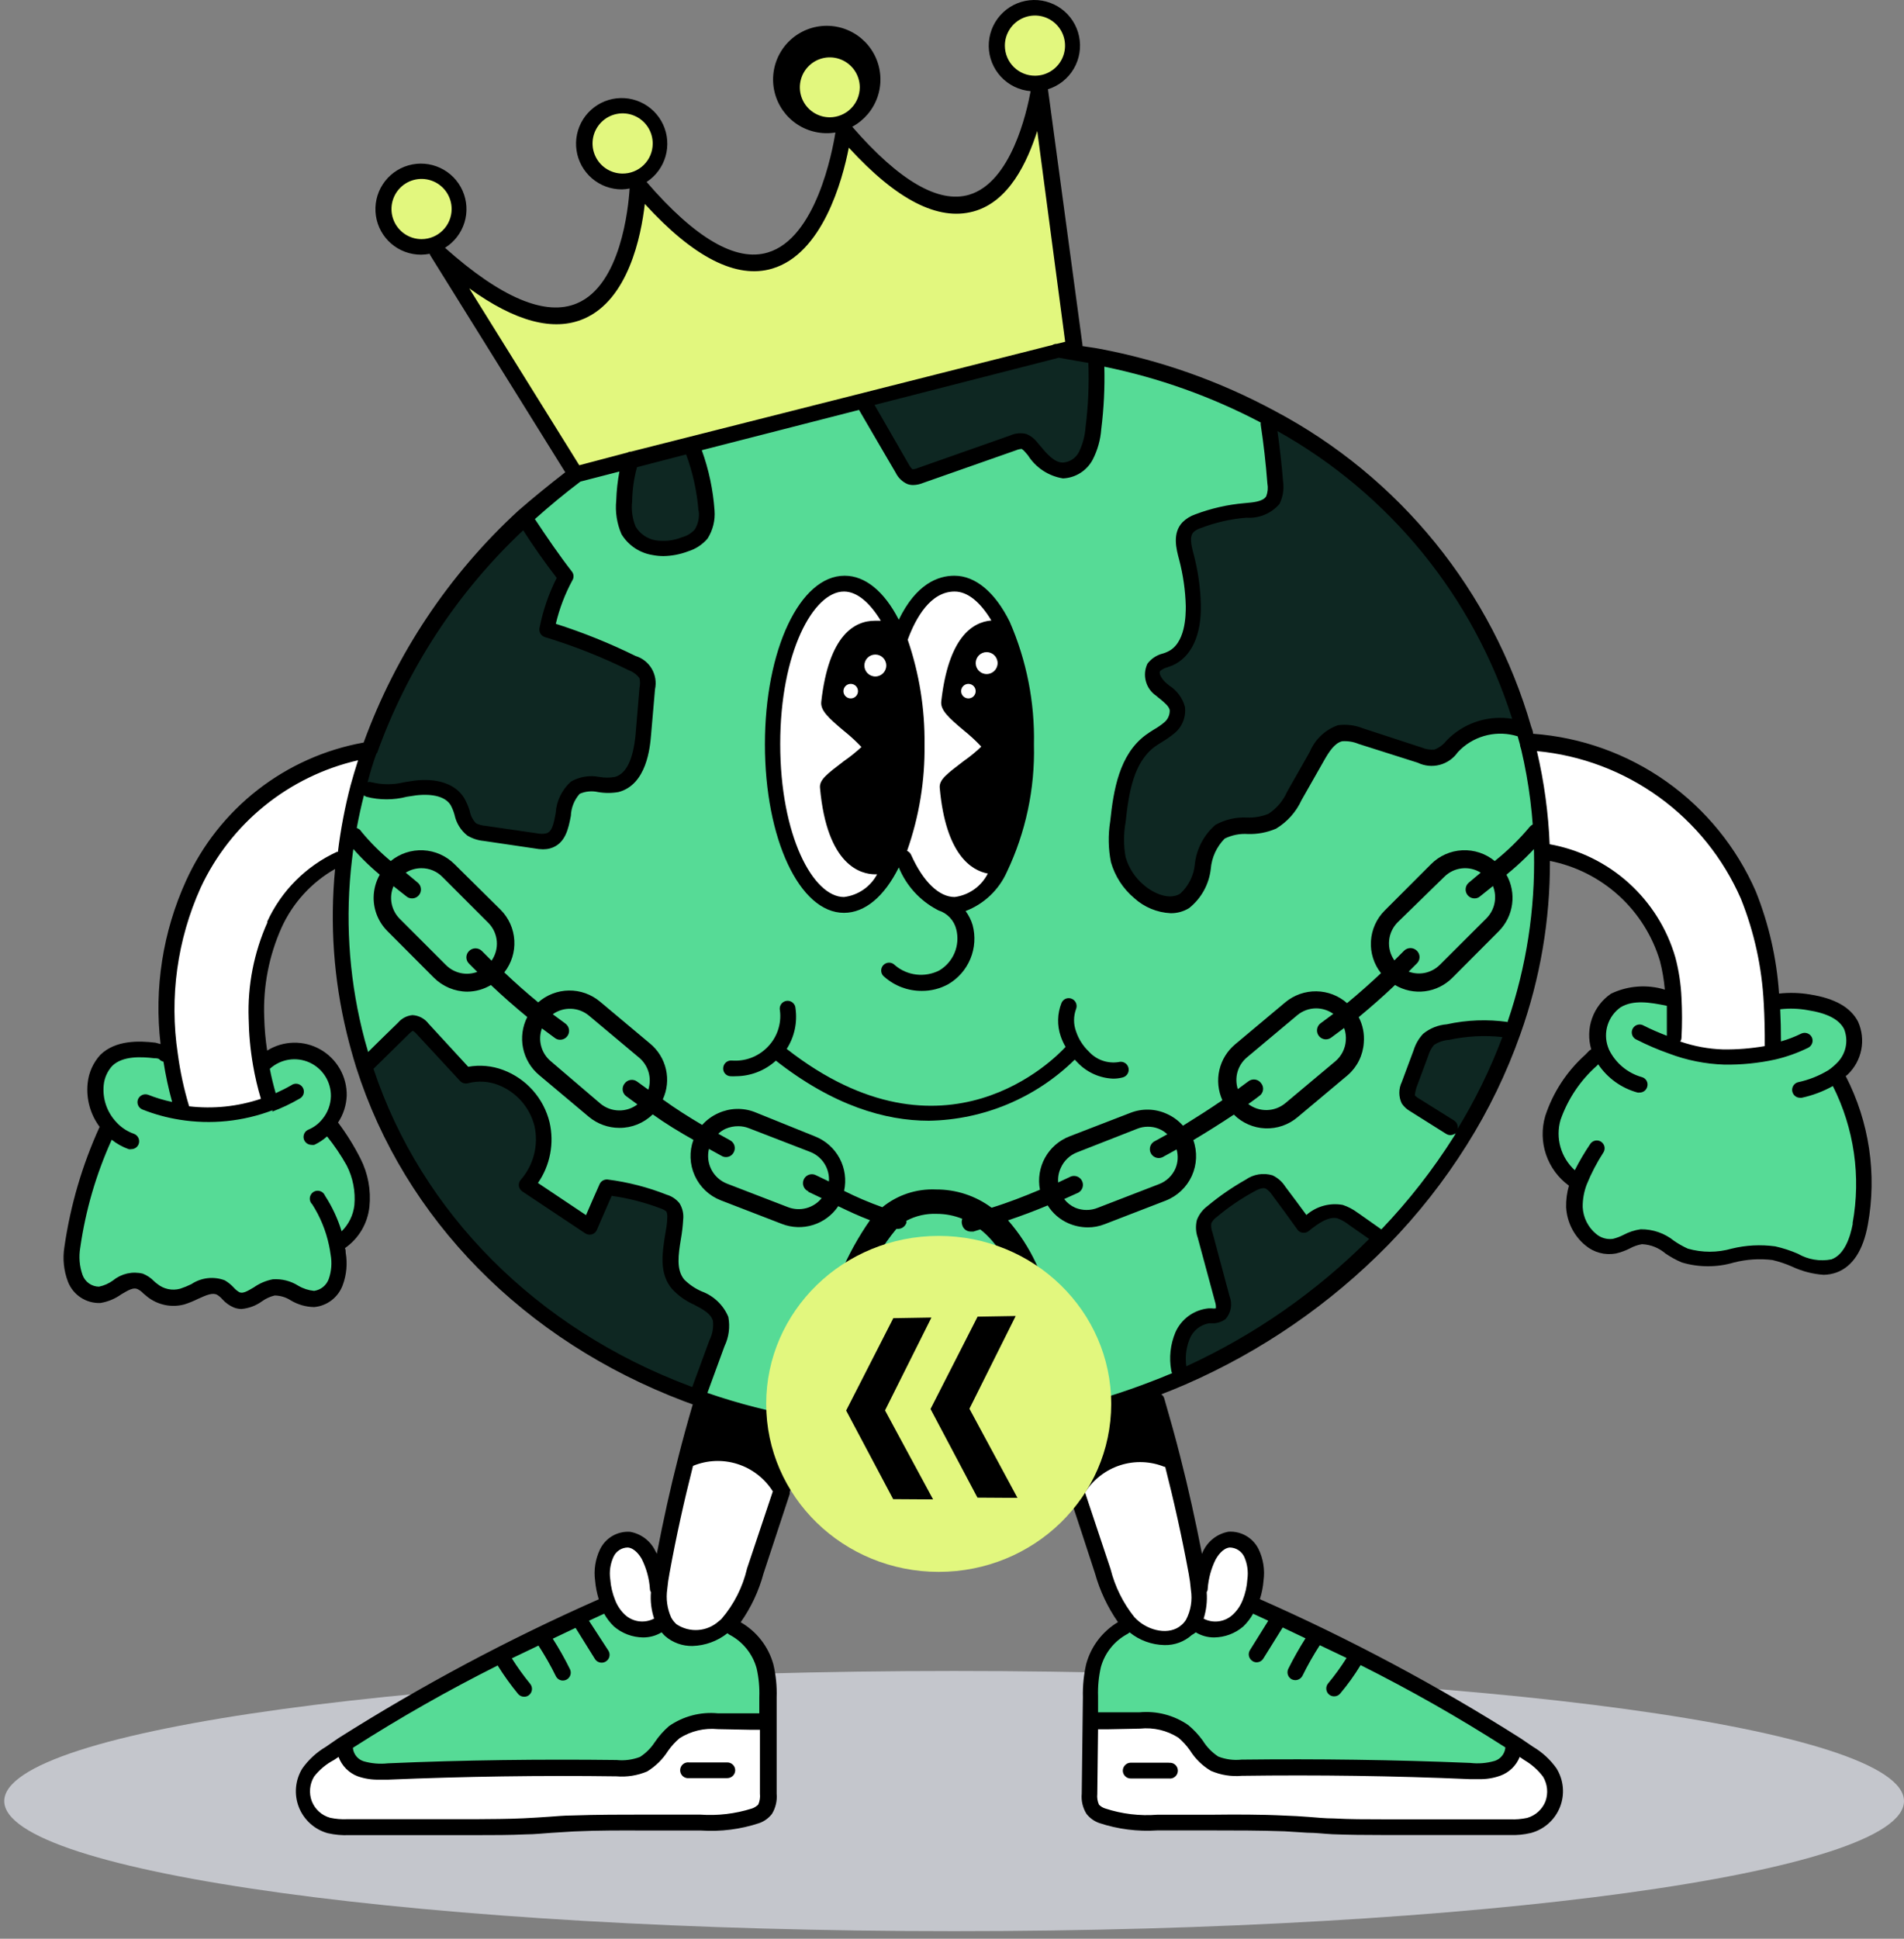 <svg width="112" height="114" viewBox="0 0 112 114" fill="none" xmlns="http://www.w3.org/2000/svg">
<rect x="0" y="0" width="112" height="114" fill="#808080" stroke="none"/>
<g id="Earth S Light">
<path id="Vector" d="M56.125 113.556C86.984 113.556 112 110.131 112 105.906C112 101.681 86.984 98.256 56.125 98.256C25.266 98.256 0.25 101.681 0.25 105.906C0.25 110.131 25.266 113.556 56.125 113.556Z" fill="#C4C6CC"/>
<path id="Vector_2" d="M104.32 61.851V61.753C104.32 60.808 104.32 59.863 104.245 58.918H104.605C105.209 58.836 105.821 58.851 106.42 58.963C107.388 59.113 108.46 59.451 108.903 60.321C109.087 60.752 109.135 61.228 109.04 61.687C108.945 62.146 108.711 62.564 108.37 62.886C108.206 63.052 108.025 63.2 107.83 63.328L108.153 63.463C109.522 66.096 109.979 69.109 109.45 72.028C109.263 73.026 108.85 74.136 107.898 74.481C106.735 74.901 105.558 73.963 104.35 73.731C102.618 73.393 100.758 74.481 99.1 73.858C98.223 73.506 97.488 72.658 96.543 72.748C95.988 72.808 95.508 73.198 94.953 73.311C93.723 73.551 92.628 72.253 92.59 70.993C92.583 70.481 92.675 69.972 92.86 69.493L92.598 69.396C92.033 69.002 91.607 68.439 91.381 67.789C91.154 67.138 91.139 66.433 91.338 65.773C91.779 64.466 92.555 63.298 93.588 62.383C93.67 62.301 93.76 62.218 93.843 62.128L94.173 61.926C94.173 61.866 94.12 61.806 94.098 61.738C93.914 61.224 93.905 60.663 94.072 60.142C94.238 59.622 94.572 59.171 95.02 58.858C95.913 58.318 97.045 58.506 98.065 58.716H98.455C98.5 59.483 98.5 60.252 98.455 61.018L98.275 61.566C99.267 61.939 100.313 62.15 101.373 62.188C102.365 62.191 103.354 62.078 104.32 61.851Z" fill="#56DB96"/>
<path id="Vector_3" d="M104.305 61.753V61.851C103.342 62.059 102.358 62.154 101.373 62.136C100.313 62.097 99.267 61.887 98.275 61.513L98.455 60.966C98.5 60.199 98.5 59.43 98.455 58.663C98.421 57.903 98.305 57.149 98.11 56.413C97.645 54.788 96.728 53.327 95.465 52.203C94.202 51.078 92.646 50.335 90.978 50.061H90.708C90.664 48.003 90.398 45.956 89.913 43.956C89.913 43.843 89.86 43.738 89.83 43.633H89.965C92.734 43.804 95.402 44.734 97.676 46.322C99.951 47.909 101.743 50.093 102.858 52.633C103.659 54.638 104.123 56.762 104.23 58.918C104.29 59.863 104.313 60.808 104.305 61.753Z" fill="white"/>
<path id="Vector_4" d="M91.157 104.233C91.325 104.51 91.428 104.821 91.457 105.144C91.487 105.466 91.444 105.791 91.33 106.093C91.21 106.395 91.023 106.665 90.782 106.882C90.542 107.099 90.254 107.258 89.942 107.346C89.573 107.427 89.195 107.46 88.817 107.443H81.265C80.32 107.443 79.367 107.443 78.422 107.391C77.477 107.338 76.532 107.271 75.587 107.218C74.132 107.151 72.685 107.158 71.23 107.166C70.18 107.166 69.13 107.166 68.072 107.166C66.977 107.242 65.877 107.107 64.832 106.768C64.612 106.692 64.416 106.56 64.262 106.386C64.104 106.109 64.038 105.788 64.075 105.471C64.075 104.053 64.112 102.628 64.127 101.211H64.3L67.045 101.166C67.948 101.063 68.858 101.286 69.61 101.796C70.307 102.358 70.645 103.296 71.44 103.738C71.946 103.944 72.494 104.024 73.037 103.971C77.537 103.921 82.015 103.986 86.47 104.166C87.012 104.226 87.561 104.175 88.082 104.016C88.342 103.93 88.569 103.766 88.734 103.548C88.898 103.33 88.993 103.067 89.005 102.793L89.14 102.591L89.89 103.108C90.385 103.392 90.816 103.775 91.157 104.233Z" fill="white"/>
<path id="Vector_5" d="M90.707 50.061C90.782 53.651 90.2 57.225 88.99 60.606L88.757 60.523C87.565 60.322 86.344 60.358 85.165 60.628C84.752 60.657 84.358 60.808 84.032 61.063C83.821 61.289 83.667 61.561 83.582 61.858L82.885 63.733C82.813 63.863 82.77 64.007 82.76 64.154C82.749 64.302 82.772 64.45 82.825 64.588C82.919 64.72 83.042 64.828 83.185 64.903L85.285 66.223L85.892 66.973C84.565 69.093 83.011 71.062 81.257 72.846L81.055 72.643L79.555 71.608C79.329 71.432 79.076 71.296 78.805 71.203C78.055 71.001 77.305 71.526 76.697 72.021C76.202 71.323 75.7 70.641 75.197 69.958C75.064 69.741 74.872 69.567 74.642 69.456C74.441 69.404 74.231 69.398 74.027 69.438C73.823 69.478 73.631 69.564 73.465 69.688C72.689 70.113 71.957 70.616 71.282 71.188C71.067 71.337 70.9 71.545 70.802 71.788C70.754 72.039 70.775 72.298 70.862 72.538C71.2 73.783 71.537 75.021 71.867 76.288C71.95 76.588 72.01 76.963 71.777 77.166C71.566 77.287 71.322 77.337 71.08 77.308C70.753 77.356 70.443 77.486 70.18 77.687C69.918 77.888 69.711 78.152 69.58 78.456C69.327 79.081 69.255 79.764 69.37 80.428L69.527 80.916C68.942 81.171 68.357 81.411 67.757 81.666C66.163 82.274 64.529 82.775 62.867 83.166L62.027 83.353C57.161 84.435 52.131 84.565 47.215 83.736C45.221 83.401 43.26 82.899 41.35 82.236C41.05 82.138 40.742 82.026 40.45 81.913L41.2 81.711C41.545 80.788 41.882 79.858 42.22 78.936C42.438 78.489 42.514 77.987 42.437 77.496C42.13 76.438 40.63 76.296 39.925 75.448C39.085 74.428 39.692 72.921 39.76 71.608C39.794 71.378 39.749 71.142 39.632 70.941C39.496 70.778 39.312 70.66 39.107 70.603C38.011 70.181 36.864 69.906 35.695 69.786L34.682 72.118L30.985 69.651C31.41 69.173 31.714 68.6 31.872 67.98C32.029 67.36 32.036 66.712 31.892 66.088C31.739 65.467 31.437 64.891 31.012 64.412C30.588 63.933 30.053 63.563 29.455 63.336C28.801 63.086 28.085 63.047 27.407 63.223L24.895 60.508C24.73 60.336 24.542 60.141 24.302 60.156C24.092 60.185 23.901 60.295 23.77 60.463L21.655 62.533L21.422 62.616C21.22 61.963 21.032 61.311 20.875 60.643C20.075 57.331 19.869 53.903 20.267 50.518C20.436 49.072 20.712 47.641 21.092 46.236L21.73 46.408C22.621 46.581 23.539 46.547 24.415 46.311C25.33 46.191 26.41 46.311 26.897 47.061C27.235 47.593 27.22 48.358 27.737 48.718C27.967 48.852 28.223 48.931 28.487 48.951C29.5 49.108 30.512 49.258 31.532 49.401C31.779 49.459 32.036 49.459 32.282 49.401C33.475 49.071 32.875 46.963 33.887 46.266C34.57 45.786 35.515 46.266 36.317 46.056C37.465 45.756 37.817 44.301 37.892 43.116L38.117 40.416C38.162 40.15 38.141 39.877 38.057 39.621C37.867 39.3 37.574 39.054 37.225 38.923C35.608 38.119 33.928 37.452 32.2 36.928C32.41 35.853 32.785 34.816 33.31 33.853C32.437 32.735 31.621 31.574 30.865 30.373C31.821 29.491 32.822 28.66 33.865 27.883V27.823L37.112 26.991C36.861 27.753 36.732 28.551 36.73 29.353C36.662 29.948 36.75 30.55 36.985 31.101C37.143 31.373 37.36 31.607 37.619 31.786C37.878 31.965 38.174 32.085 38.485 32.136C39.101 32.24 39.734 32.173 40.315 31.941C40.678 31.83 41 31.616 41.245 31.326C41.498 30.918 41.611 30.439 41.567 29.961C41.481 28.745 41.229 27.546 40.817 26.398L40.735 26.068L50.83 23.488L50.875 23.676C51.615 24.951 52.365 26.226 53.125 27.501C53.214 27.698 53.367 27.86 53.56 27.958C53.752 28.015 53.958 28.007 54.145 27.936L59.59 26.016C59.795 25.925 60.022 25.898 60.242 25.941C60.397 26.007 60.532 26.113 60.632 26.248C61.157 26.856 61.712 27.628 62.522 27.643C62.803 27.634 63.077 27.553 63.318 27.407C63.558 27.261 63.757 27.056 63.895 26.811C64.151 26.307 64.302 25.755 64.337 25.191C64.505 23.886 64.56 22.568 64.502 21.253L64.555 20.998C68.13 21.673 71.579 22.901 74.777 24.636L74.627 24.913C74.807 26.068 74.935 27.231 75.025 28.393C75.084 28.742 75.037 29.1 74.89 29.421C74.575 29.938 73.862 29.998 73.255 30.051C72.302 30.128 71.365 30.341 70.472 30.681C70.248 30.75 70.042 30.87 69.872 31.033C69.452 31.476 69.625 32.196 69.782 32.788C70.033 33.716 70.169 34.67 70.187 35.631C70.187 36.853 69.91 38.286 68.792 38.773C68.462 38.916 68.042 38.976 67.862 39.283C67.682 39.591 67.922 40.243 68.297 40.566C68.672 40.888 69.145 41.188 69.242 41.676C69.26 41.896 69.222 42.118 69.132 42.32C69.041 42.522 68.901 42.698 68.725 42.831C68.395 43.116 67.975 43.311 67.637 43.581C66.227 44.631 65.927 46.581 65.747 48.328C65.609 49.072 65.609 49.835 65.747 50.578C65.961 51.312 66.386 51.967 66.97 52.461C67.72 53.106 68.815 53.518 69.647 53.008C70.982 52.183 70.465 49.821 71.77 48.958C72.647 48.381 73.892 48.823 74.837 48.351C75.405 47.986 75.855 47.465 76.135 46.851L77.47 44.503C77.792 43.933 78.182 43.318 78.827 43.176C79.237 43.126 79.653 43.183 80.035 43.341L83.5 44.473C83.801 44.596 84.129 44.642 84.452 44.608C84.898 44.438 85.29 44.151 85.585 43.776C86.101 43.299 86.737 42.971 87.426 42.827C88.114 42.683 88.828 42.728 89.492 42.958H89.605C89.68 43.221 89.755 43.483 89.815 43.753C89.815 43.858 89.875 43.963 89.897 44.076C90.379 46.036 90.65 48.043 90.707 50.061ZM60.347 43.768C60.405 41.362 59.931 38.973 58.96 36.771C58.21 35.271 57.22 34.318 56.125 34.318C54.805 34.318 53.687 35.376 52.915 37.491H52.84C52.75 37.273 52.66 37.056 52.562 36.853C51.805 35.293 50.785 34.311 49.645 34.311C47.312 34.311 45.422 38.541 45.422 43.761C45.422 48.981 47.335 53.211 49.645 53.211C50.785 53.211 51.82 52.206 52.585 50.556L52.63 50.451H53.11C53.86 52.161 54.932 53.211 56.11 53.211C57.13 53.211 58.067 52.401 58.795 51.058C59.881 48.785 60.413 46.287 60.347 43.768Z" fill="#56DB96"/>
<path id="Vector_6" d="M89.62 42.861H89.508C88.843 42.631 88.129 42.585 87.441 42.729C86.753 42.873 86.117 43.201 85.6 43.678C85.305 44.053 84.913 44.341 84.468 44.511C84.144 44.545 83.817 44.498 83.515 44.376L80.05 43.311C79.668 43.153 79.253 43.096 78.843 43.146C78.198 43.288 77.808 43.896 77.485 44.473L76.15 46.821C75.87 47.435 75.42 47.956 74.853 48.321C73.908 48.793 72.663 48.321 71.785 48.928C70.48 49.791 71.035 52.153 69.663 52.978C68.83 53.488 67.72 53.076 66.985 52.431C66.402 51.937 65.976 51.282 65.763 50.548C65.625 49.805 65.625 49.042 65.763 48.298C65.943 46.551 66.243 44.601 67.653 43.551C68.005 43.288 68.403 43.093 68.74 42.801C68.917 42.668 69.057 42.492 69.147 42.29C69.238 42.088 69.276 41.866 69.258 41.646C69.16 41.158 68.688 40.858 68.313 40.536C67.938 40.213 67.615 39.666 67.878 39.253C68.14 38.841 68.478 38.886 68.808 38.743C69.925 38.256 70.233 36.823 70.203 35.601C70.184 34.64 70.048 33.686 69.798 32.758C69.64 32.166 69.468 31.446 69.888 31.003C70.057 30.84 70.263 30.72 70.488 30.651C71.381 30.311 72.317 30.099 73.27 30.021C73.878 29.968 74.59 29.908 74.905 29.391C75.052 29.07 75.099 28.712 75.04 28.363C74.95 27.201 74.823 26.038 74.643 24.883L74.793 24.606C78.362 26.499 81.514 29.091 84.061 32.227C86.608 35.363 88.499 38.979 89.62 42.861Z" fill="#0E2722"/>
<path id="Vector_7" d="M89.14 102.561L89.005 102.763C88.993 103.037 88.899 103.3 88.734 103.518C88.569 103.736 88.342 103.9 88.082 103.986C87.561 104.145 87.012 104.196 86.47 104.136C81.97 103.951 77.493 103.886 73.038 103.941C72.494 103.994 71.946 103.914 71.44 103.708C70.645 103.311 70.308 102.358 69.61 101.811C68.858 101.301 67.948 101.078 67.045 101.181L64.3 101.226H64.128C64.128 100.753 64.128 100.288 64.128 99.816C64.108 99.201 64.169 98.585 64.308 97.986C64.44 97.507 64.669 97.059 64.981 96.672C65.294 96.285 65.682 95.967 66.123 95.736L66.378 95.391C66.426 95.447 66.479 95.5 66.535 95.548C67.405 96.373 68.905 96.673 69.805 95.871C69.94 95.751 70.056 95.612 70.15 95.458H70.383C70.745 95.715 71.185 95.838 71.628 95.807C72.072 95.775 72.49 95.591 72.813 95.286C73.109 95.002 73.344 94.66 73.503 94.281C78.912 96.651 84.139 99.419 89.14 102.561Z" fill="#56DB96"/>
<path id="Vector_8" d="M88.758 60.561L88.99 60.643C88.198 62.884 87.159 65.03 85.893 67.041L85.285 66.291L83.185 64.971C83.042 64.895 82.919 64.787 82.825 64.656C82.772 64.518 82.75 64.37 82.76 64.222C82.771 64.074 82.813 63.93 82.885 63.801L83.583 61.926C83.667 61.629 83.822 61.356 84.033 61.131C84.358 60.876 84.753 60.724 85.165 60.696C86.342 60.415 87.563 60.37 88.758 60.561Z" fill="#0E2722"/>
<path id="Vector_9" d="M81.055 72.696L81.257 72.898C77.888 76.318 73.897 79.062 69.497 80.983L69.34 80.496C69.225 79.832 69.297 79.148 69.55 78.523C69.681 78.22 69.888 77.955 70.15 77.754C70.413 77.553 70.723 77.423 71.05 77.376C71.292 77.404 71.536 77.354 71.747 77.233C71.98 77.031 71.92 76.656 71.837 76.356C71.507 75.111 71.17 73.873 70.832 72.606C70.745 72.366 70.725 72.107 70.772 71.856C70.87 71.613 71.037 71.404 71.252 71.256C71.927 70.683 72.659 70.181 73.435 69.756C73.601 69.632 73.793 69.546 73.997 69.506C74.201 69.466 74.411 69.472 74.612 69.523C74.842 69.634 75.034 69.809 75.167 70.026C75.685 70.708 76.187 71.391 76.667 72.088C77.275 71.593 78.017 71.068 78.775 71.271C79.046 71.363 79.299 71.5 79.525 71.676L81.055 72.696Z" fill="#0E2722"/>
<path id="Vector_10" d="M73.6 91.311C73.48 91.067 73.293 90.863 73.06 90.724C72.827 90.584 72.559 90.514 72.287 90.523C72.033 90.577 71.794 90.689 71.59 90.85C71.385 91.012 71.221 91.218 71.11 91.453C70.808 92.063 70.627 92.725 70.578 93.403H70.517C70.517 93.066 70.435 92.736 70.375 92.413C69.97 90.163 69.49 87.973 68.92 85.783H68.853C67.869 85.353 66.761 85.303 65.742 85.64C64.723 85.978 63.865 86.681 63.333 87.613L64.885 92.338C65.164 93.434 65.676 94.457 66.385 95.338C66.434 95.395 66.486 95.447 66.543 95.496C67.412 96.321 68.912 96.621 69.812 95.818C69.947 95.698 70.063 95.56 70.157 95.406H70.39C70.752 95.663 71.193 95.786 71.636 95.754C72.079 95.723 72.498 95.539 72.82 95.233C73.116 94.949 73.351 94.607 73.51 94.228C73.692 93.787 73.801 93.318 73.832 92.841C73.89 92.319 73.81 91.792 73.6 91.311Z" fill="white"/>
<path id="Vector_11" d="M64.54 20.961L64.488 21.216C64.545 22.531 64.49 23.848 64.323 25.153C64.297 25.73 64.152 26.294 63.895 26.811C63.763 27.061 63.569 27.272 63.331 27.425C63.093 27.577 62.82 27.666 62.538 27.681C61.728 27.681 61.173 26.931 60.648 26.286C60.547 26.151 60.412 26.045 60.258 25.978C60.038 25.936 59.81 25.962 59.605 26.053L54.145 27.936C53.95 28.032 53.727 28.056 53.515 28.003C53.322 27.905 53.169 27.743 53.08 27.546C52.33 26.271 51.58 24.996 50.83 23.721L50.785 23.533L62.245 20.593C63.025 20.691 63.783 20.811 64.54 20.961Z" fill="#0E2722"/>
<path id="Vector_12" d="M62.252 20.593L50.792 23.533L40.697 26.113L37.112 27.036L33.895 27.868L25.727 14.811C37.225 25.198 37.54 10.821 37.54 10.821C47.748 22.836 49.645 7.603 49.645 7.603C59.35 18.883 61.165 5.061 61.165 5.061L63.205 20.376L62.252 20.593Z" fill="#E2F77E"/>
<path id="Vector_13" d="M60.895 0.463C61.34 0.463 61.775 0.595 62.145 0.843C62.515 1.09 62.803 1.441 62.974 1.852C63.144 2.263 63.189 2.716 63.102 3.152C63.015 3.589 62.801 3.99 62.486 4.304C62.171 4.619 61.77 4.833 61.334 4.92C60.898 5.007 60.445 4.962 60.034 4.792C59.623 4.622 59.271 4.333 59.024 3.963C58.777 3.593 58.645 3.158 58.645 2.713C58.645 2.117 58.882 1.544 59.304 1.122C59.726 0.7 60.298 0.463 60.895 0.463Z" fill="#E2F77E"/>
<path id="Vector_14" d="M55.705 46.311C55.66 45.831 58.18 44.481 58.18 43.971C58.18 43.341 55.727 41.908 55.795 41.323C56.133 38.323 57.138 36.973 58.495 36.973L58.96 36.801C58.21 35.301 57.22 34.348 56.125 34.348C54.805 34.348 53.688 35.406 52.915 37.521H52.84C53.566 39.522 53.922 41.639 53.89 43.768C53.933 46.057 53.509 48.331 52.645 50.451H53.125C53.875 52.161 54.947 53.211 56.125 53.211C57.145 53.211 58.083 52.401 58.81 51.058L58.495 50.946C57.093 50.946 55.99 49.438 55.705 46.311Z" fill="white"/>
<path id="Vector_15" d="M51.49 50.946C50.087 50.946 48.992 49.446 48.707 46.281C48.662 45.801 51.175 44.451 51.175 43.941C51.175 43.311 48.73 41.878 48.79 41.293C49.127 38.293 50.132 36.943 51.49 36.943C51.595 36.943 52.172 36.996 52.24 37.018L52.532 36.883C51.805 35.293 50.785 34.311 49.645 34.311C47.312 34.311 45.422 38.541 45.422 43.761C45.422 48.981 47.335 53.211 49.645 53.211C50.785 53.211 51.82 52.206 52.585 50.556H52.487C52.207 50.793 51.856 50.93 51.49 50.946Z" fill="white"/>
<path id="Vector_16" d="M48.812 2.908C49.258 2.908 49.693 3.04 50.062 3.288C50.432 3.535 50.721 3.886 50.891 4.297C51.062 4.708 51.106 5.161 51.019 5.597C50.932 6.034 50.718 6.435 50.404 6.749C50.089 7.064 49.688 7.278 49.252 7.365C48.815 7.452 48.363 7.407 47.952 7.237C47.54 7.067 47.189 6.778 46.942 6.408C46.694 6.038 46.562 5.603 46.562 5.158C46.562 4.562 46.8 3.989 47.221 3.567C47.644 3.145 48.216 2.908 48.812 2.908Z" fill="#E2F77E"/>
<path id="Vector_17" d="M45.947 87.643C45.447 89.218 44.927 90.793 44.387 92.368C44.104 93.544 43.535 94.631 42.73 95.533L42.527 95.706C42.108 96.074 41.577 96.289 41.02 96.316C40.463 96.344 39.913 96.181 39.46 95.856C39.293 95.706 39.154 95.528 39.047 95.331C38.768 94.732 38.669 94.065 38.762 93.411C38.788 93.079 38.833 92.748 38.897 92.421C39.31 90.171 39.79 87.981 40.352 85.791H40.42C41.405 85.362 42.514 85.312 43.533 85.65C44.553 85.987 45.413 86.689 45.947 87.621V87.643Z" fill="white"/>
<path id="Vector_18" d="M45.145 101.211C45.145 102.628 45.145 104.053 45.197 105.471C45.234 105.788 45.168 106.109 45.01 106.386C44.859 106.564 44.662 106.696 44.44 106.768C43.395 107.108 42.295 107.243 41.2 107.166C40.15 107.166 39.092 107.166 38.042 107.166C36.595 107.166 35.14 107.166 33.692 107.218C32.747 107.271 31.802 107.353 30.857 107.391C29.912 107.428 28.96 107.436 28.015 107.443H20.462C20.082 107.46 19.702 107.427 19.33 107.346C19.019 107.257 18.733 107.097 18.494 106.879C18.256 106.66 18.072 106.389 17.957 106.087C17.842 105.785 17.799 105.46 17.831 105.138C17.864 104.816 17.971 104.506 18.145 104.233C18.476 103.774 18.9 103.391 19.39 103.108L20.14 102.591L20.267 102.793C20.281 103.066 20.377 103.328 20.541 103.546C20.706 103.764 20.931 103.928 21.19 104.016C21.714 104.175 22.265 104.226 22.81 104.166C27.28 103.981 31.757 103.916 36.242 103.971C36.781 104.024 37.324 103.944 37.825 103.738C38.627 103.326 38.965 102.358 39.662 101.796C40.415 101.286 41.325 101.063 42.227 101.166L44.972 101.211H45.145Z" fill="white"/>
<path id="Vector_19" d="M45.145 99.801C45.145 100.273 45.145 100.738 45.145 101.211H44.973L42.228 101.166C41.325 101.063 40.415 101.286 39.663 101.796C38.965 102.358 38.628 103.296 37.825 103.738C37.325 103.944 36.781 104.024 36.243 103.971C31.743 103.921 27.265 103.986 22.81 104.166C22.266 104.226 21.714 104.175 21.19 104.016C20.932 103.928 20.706 103.764 20.541 103.546C20.377 103.328 20.282 103.066 20.268 102.793L20.14 102.591C25.128 99.461 30.339 96.704 35.733 94.341C35.886 94.722 36.122 95.066 36.423 95.346C36.745 95.651 37.164 95.835 37.607 95.867C38.05 95.898 38.49 95.775 38.853 95.518L39.018 95.383C39.124 95.581 39.264 95.758 39.43 95.908C39.883 96.234 40.433 96.396 40.99 96.369C41.547 96.341 42.078 96.126 42.498 95.758H43.113C43.552 95.99 43.94 96.31 44.252 96.697C44.564 97.083 44.794 97.53 44.928 98.008C45.072 98.595 45.145 99.197 45.145 99.801Z" fill="#56DB96"/>
<path id="Vector_20" d="M42.385 77.548C42.462 78.039 42.386 78.542 42.168 78.988C41.83 79.911 41.493 80.841 41.148 81.763L40.398 81.966C31.398 78.561 24.258 71.683 21.37 62.616L21.603 62.533L23.718 60.463C23.848 60.295 24.039 60.185 24.25 60.156C24.49 60.156 24.678 60.336 24.843 60.508L27.385 63.223C28.063 63.047 28.779 63.086 29.433 63.336C30.031 63.563 30.566 63.933 30.99 64.412C31.415 64.891 31.717 65.467 31.87 66.088C32.014 66.712 32.007 67.36 31.849 67.98C31.691 68.6 31.387 69.173 30.963 69.651L34.66 72.118L35.695 69.786C36.848 69.928 37.978 70.22 39.055 70.656C39.26 70.713 39.443 70.83 39.58 70.993C39.697 71.195 39.742 71.43 39.708 71.661C39.64 72.973 39.033 74.481 39.873 75.501C40.578 76.348 42.078 76.491 42.385 77.548Z" fill="#0E2722"/>
<path id="Vector_21" d="M41.553 30.006C41.597 30.484 41.483 30.963 41.23 31.371C40.986 31.661 40.663 31.875 40.3 31.986C39.72 32.218 39.087 32.285 38.47 32.181C38.159 32.13 37.864 32.01 37.604 31.831C37.345 31.652 37.129 31.418 36.97 31.146C36.735 30.595 36.647 29.993 36.715 29.398C36.717 28.596 36.846 27.798 37.098 27.036L40.683 26.113L40.765 26.443C41.19 27.589 41.455 28.788 41.553 30.006Z" fill="#0E2722"/>
<path id="Vector_22" d="M39.047 95.331L38.882 95.466C38.52 95.723 38.08 95.846 37.636 95.814C37.193 95.783 36.775 95.599 36.452 95.293C36.151 95.013 35.916 94.67 35.762 94.288C35.58 93.847 35.471 93.378 35.44 92.901C35.367 92.361 35.45 91.812 35.68 91.318C35.803 91.081 35.991 90.883 36.222 90.749C36.453 90.615 36.718 90.55 36.985 90.561C37.24 90.615 37.478 90.727 37.683 90.888C37.887 91.049 38.051 91.256 38.162 91.491C38.469 92.099 38.65 92.762 38.695 93.441H38.762C38.675 94.085 38.773 94.741 39.047 95.331Z" fill="white"/>
<path id="Vector_23" d="M36.602 6.208C37.047 6.208 37.483 6.34 37.853 6.588C38.223 6.835 38.511 7.186 38.681 7.597C38.852 8.008 38.896 8.461 38.809 8.897C38.722 9.334 38.508 9.735 38.194 10.049C37.879 10.364 37.478 10.578 37.041 10.665C36.605 10.752 36.153 10.707 35.742 10.537C35.33 10.367 34.979 10.078 34.732 9.708C34.484 9.338 34.352 8.903 34.352 8.458C34.352 7.862 34.59 7.289 35.011 6.867C35.434 6.445 36.006 6.208 36.602 6.208Z" fill="#E2F77E"/>
<path id="Vector_24" d="M38.028 39.666C38.111 39.922 38.132 40.195 38.088 40.461L37.863 43.161C37.758 44.346 37.435 45.801 36.288 46.101C35.485 46.311 34.54 45.831 33.858 46.311C32.845 47.008 33.445 49.116 32.253 49.446C32.006 49.504 31.749 49.504 31.503 49.446C30.483 49.303 29.47 49.153 28.458 48.996C28.193 48.976 27.937 48.897 27.708 48.763C27.19 48.403 27.205 47.638 26.868 47.106C26.38 46.356 25.3 46.206 24.385 46.356C23.499 46.595 22.57 46.626 21.67 46.446L21.033 46.273C21.22 45.523 21.445 44.848 21.685 44.151C23.561 38.891 26.704 34.175 30.835 30.418C31.591 31.619 32.407 32.78 33.28 33.898C32.755 34.861 32.381 35.898 32.17 36.973C33.898 37.497 35.579 38.164 37.195 38.968C37.544 39.099 37.838 39.345 38.028 39.666Z" fill="#0E2722"/>
<path id="Vector_25" d="M24.797 10.078C25.242 10.078 25.677 10.21 26.047 10.458C26.417 10.705 26.706 11.056 26.876 11.467C27.046 11.879 27.091 12.331 27.004 12.767C26.917 13.204 26.703 13.605 26.388 13.919C26.074 14.234 25.673 14.448 25.236 14.535C24.8 14.622 24.348 14.577 23.936 14.407C23.525 14.237 23.174 13.948 22.927 13.578C22.679 13.208 22.547 12.773 22.547 12.328C22.547 11.732 22.784 11.159 23.206 10.737C23.628 10.316 24.201 10.078 24.797 10.078Z" fill="#E2F77E"/>
<path id="Vector_26" d="M21.64 44.061H21.715C21.475 44.758 21.25 45.463 21.062 46.183C20.683 47.589 20.407 49.02 20.238 50.466H19.968C18.265 51.273 16.906 52.661 16.135 54.381C15.373 56.092 15.012 57.954 15.078 59.826C15.11 61.452 15.362 63.067 15.828 64.626V64.866C14.154 65.499 12.344 65.682 10.578 65.398L10.623 65.151C10.313 64.108 10.085 63.042 9.94 61.963C9.456 58.565 9.961 55.099 11.395 51.981C13.285 47.908 17.177 44.691 21.64 44.061Z" fill="white"/>
<path id="Vector_27" d="M19.315 66.036L19.36 66.081C19.905 66.784 20.382 67.538 20.785 68.331C21.187 69.131 21.356 70.027 21.272 70.918C21.229 71.362 21.083 71.789 20.846 72.167C20.61 72.544 20.288 72.862 19.907 73.093H19.772C19.818 73.294 19.853 73.497 19.877 73.701C19.974 74.256 19.924 74.827 19.735 75.358C19.634 75.623 19.462 75.854 19.239 76.027C19.015 76.2 18.748 76.309 18.467 76.341C17.635 76.341 16.93 75.591 16.105 75.651C15.28 75.711 14.657 76.671 13.915 76.401C13.547 76.258 13.345 75.861 12.992 75.651C12.28 75.283 11.492 75.958 10.742 76.176C10.44 76.259 10.122 76.269 9.815 76.207C9.507 76.144 9.219 76.01 8.972 75.816C8.766 75.6 8.525 75.42 8.26 75.283C7.45 74.983 6.76 76.033 5.882 76.078C5.573 76.08 5.271 75.988 5.014 75.816C4.757 75.643 4.558 75.398 4.442 75.111C4.231 74.525 4.172 73.896 4.27 73.281C4.623 70.897 5.315 68.576 6.325 66.388L6.527 66.291C6.207 65.962 5.96 65.568 5.804 65.136C5.647 64.704 5.585 64.244 5.62 63.786C5.674 63.261 5.898 62.769 6.257 62.383C7.007 61.678 8.11 61.678 9.115 61.806C9.33 61.807 9.537 61.884 9.7 62.023H9.985C10.124 63.089 10.345 64.142 10.645 65.173L10.6 65.421C12.366 65.705 14.176 65.521 15.85 64.888V64.648C15.633 63.948 15.465 63.234 15.347 62.511H15.527C16.012 62.065 16.647 61.818 17.305 61.821C17.964 61.823 18.597 62.074 19.078 62.524C19.559 62.974 19.853 63.589 19.899 64.246C19.946 64.902 19.743 65.553 19.33 66.066L19.315 66.036Z" fill="#56DB96"/>
<path id="Vector_28" d="M49.645 53.676C50.875 53.676 52.015 52.723 52.87 51.006C53.307 52.071 54.103 52.95 55.12 53.488C55.146 53.506 55.174 53.521 55.203 53.533C55.459 53.613 55.691 53.758 55.875 53.953C56.059 54.149 56.189 54.39 56.253 54.651C56.368 55.108 56.333 55.59 56.152 56.026C55.971 56.461 55.654 56.826 55.248 57.066C54.832 57.276 54.363 57.359 53.9 57.305C53.437 57.25 53.001 57.06 52.645 56.758C52.601 56.71 52.548 56.671 52.488 56.644C52.428 56.618 52.364 56.604 52.298 56.604C52.233 56.604 52.168 56.618 52.109 56.645C52.049 56.672 51.996 56.711 51.952 56.76C51.909 56.809 51.876 56.866 51.856 56.928C51.836 56.991 51.83 57.056 51.837 57.121C51.844 57.187 51.865 57.249 51.899 57.306C51.932 57.362 51.977 57.41 52.03 57.448C52.638 57.981 53.42 58.272 54.228 58.266C54.767 58.27 55.299 58.135 55.773 57.876C56.362 57.535 56.822 57.009 57.082 56.38C57.343 55.751 57.388 55.054 57.213 54.396C57.124 54.099 56.985 53.82 56.8 53.571C57.878 53.158 58.749 52.336 59.223 51.283C60.337 48.944 60.884 46.374 60.82 43.783C60.874 41.301 60.388 38.837 59.395 36.561C58.533 34.821 57.378 33.853 56.14 33.853C55.18 33.853 53.89 34.333 52.87 36.441C52.015 34.776 50.898 33.853 49.683 33.853C47.05 33.853 44.995 38.211 44.995 43.768C44.995 49.326 47.035 53.676 49.645 53.676ZM53.395 37.618C53.875 36.313 54.745 34.783 56.155 34.783C56.905 34.783 57.655 35.383 58.315 36.486C57.16 36.583 55.788 37.528 55.368 41.241C55.308 41.758 55.81 42.208 56.703 42.958C57.065 43.248 57.406 43.564 57.723 43.903C57.4 44.213 57.054 44.496 56.688 44.751C55.705 45.501 55.233 45.846 55.278 46.326C55.63 50.271 57.153 51.186 58.105 51.366C57.917 51.738 57.642 52.058 57.302 52.298C56.962 52.539 56.568 52.693 56.155 52.746C55.233 52.746 54.295 51.838 53.59 50.256C53.541 50.156 53.459 50.077 53.358 50.031C54.067 48.02 54.415 45.9 54.385 43.768C54.408 41.677 54.074 39.597 53.395 37.618ZM49.645 34.783C50.395 34.783 51.145 35.406 51.813 36.501H51.468C50.275 36.501 48.753 37.326 48.31 41.263C48.25 41.781 48.753 42.231 49.645 42.981C50.01 43.271 50.353 43.587 50.673 43.926C50.35 44.225 50.007 44.501 49.645 44.751C48.663 45.501 48.19 45.846 48.235 46.326C48.648 50.916 50.65 51.411 51.483 51.411H51.595C51.401 51.774 51.123 52.085 50.784 52.317C50.444 52.55 50.054 52.697 49.645 52.746C47.83 52.746 45.895 49.138 45.895 43.746C45.895 38.353 47.853 34.783 49.645 34.783Z" fill="black"/>
<path id="Vector_29" d="M65.8 62.451C65.479 62.502 65.15 62.471 64.843 62.363C64.537 62.254 64.262 62.07 64.045 61.828C63.702 61.5 63.444 61.094 63.295 60.643C63.141 60.222 63.141 59.76 63.295 59.338C63.342 59.225 63.343 59.097 63.296 58.984C63.25 58.87 63.16 58.779 63.047 58.731C62.991 58.706 62.931 58.693 62.87 58.693C62.809 58.692 62.748 58.703 62.691 58.726C62.635 58.749 62.583 58.784 62.54 58.827C62.497 58.87 62.463 58.922 62.44 58.978C62.192 59.605 62.176 60.299 62.395 60.936C62.469 61.152 62.565 61.361 62.68 61.558C62.087 62.211 55.562 68.938 46.277 61.678C46.73 60.971 46.913 60.125 46.795 59.293C46.792 59.228 46.776 59.164 46.747 59.106C46.718 59.048 46.677 58.996 46.627 58.955C46.576 58.913 46.518 58.883 46.455 58.865C46.392 58.847 46.327 58.843 46.262 58.853C46.198 58.862 46.136 58.885 46.081 58.92C46.026 58.955 45.979 59.001 45.943 59.055C45.907 59.11 45.883 59.171 45.872 59.235C45.861 59.299 45.864 59.365 45.88 59.428C45.928 59.818 45.886 60.214 45.759 60.585C45.632 60.957 45.422 61.295 45.145 61.573C44.874 61.851 44.546 62.066 44.183 62.202C43.82 62.338 43.431 62.392 43.045 62.361C42.923 62.35 42.801 62.389 42.707 62.467C42.613 62.546 42.554 62.659 42.542 62.781C42.535 62.841 42.54 62.902 42.557 62.961C42.574 63.019 42.603 63.073 42.641 63.12C42.68 63.167 42.727 63.206 42.781 63.234C42.835 63.262 42.894 63.279 42.955 63.283C43.067 63.291 43.18 63.291 43.292 63.283C44.161 63.279 44.997 62.953 45.64 62.368C49.007 65.008 52.067 65.901 54.64 65.901C57.854 65.847 60.926 64.561 63.22 62.308L63.4 62.496C63.945 63.06 64.686 63.393 65.47 63.426C65.667 63.428 65.864 63.403 66.055 63.351C66.174 63.317 66.275 63.237 66.336 63.129C66.396 63.021 66.411 62.893 66.377 62.773C66.344 62.654 66.264 62.553 66.155 62.492C66.047 62.432 65.919 62.417 65.8 62.451Z" fill="black"/>
<path id="Vector_30" d="M108.572 63.276L108.685 63.186C109.095 62.795 109.375 62.287 109.485 61.731C109.595 61.175 109.53 60.599 109.3 60.081C108.865 59.233 107.935 58.708 106.472 58.476C105.87 58.374 105.257 58.357 104.65 58.423C104.512 56.364 104.051 54.34 103.285 52.423C102.154 49.829 100.336 47.594 98.027 45.959C95.717 44.323 93.005 43.351 90.182 43.146C90.182 42.996 90.107 42.846 90.062 42.703C88.922 38.76 87 35.086 84.41 31.9C81.82 28.715 78.616 26.084 74.987 24.163C71.75 22.415 68.261 21.18 64.645 20.503C64.33 20.443 64 20.406 63.677 20.353C63.677 20.353 63.677 20.308 63.677 20.293L61.645 5.248C62.282 5.05 62.822 4.621 63.161 4.045C63.499 3.47 63.611 2.789 63.474 2.136C63.338 1.482 62.963 0.903 62.422 0.511C61.882 0.12 61.215 -0.057 60.551 0.016C59.888 0.089 59.276 0.407 58.834 0.907C58.392 1.407 58.152 2.054 58.161 2.722C58.17 3.389 58.428 4.029 58.883 4.517C59.339 5.005 59.96 5.306 60.625 5.361C60.392 6.621 59.477 10.716 57.01 11.451C55.225 11.983 52.9 10.641 50.132 7.453C50.829 7.077 51.359 6.453 51.618 5.704C51.876 4.955 51.843 4.137 51.526 3.411C51.209 2.685 50.631 2.105 49.906 1.786C49.182 1.466 48.363 1.431 47.614 1.686C46.864 1.942 46.238 2.47 45.859 3.165C45.481 3.861 45.377 4.673 45.57 5.442C45.762 6.21 46.236 6.878 46.898 7.313C47.56 7.748 48.361 7.919 49.142 7.791C48.955 8.961 47.987 14.016 45.16 14.848C43.292 15.411 40.892 14.008 38.035 10.701C38.576 10.349 38.972 9.813 39.15 9.193C39.328 8.572 39.277 7.908 39.006 7.322C38.734 6.736 38.261 6.268 37.672 6.003C37.084 5.738 36.419 5.693 35.8 5.878C35.182 6.063 34.651 6.465 34.304 7.01C33.958 7.555 33.819 8.206 33.914 8.845C34.008 9.483 34.33 10.066 34.82 10.487C35.309 10.908 35.934 11.138 36.58 11.136C36.734 11.134 36.887 11.116 37.037 11.083C36.962 12.268 36.505 16.753 33.947 17.833C32.11 18.621 29.492 17.526 26.177 14.571C26.726 14.229 27.132 13.7 27.322 13.082C27.511 12.465 27.47 11.799 27.207 11.209C26.944 10.618 26.476 10.143 25.89 9.871C25.304 9.598 24.64 9.547 24.018 9.726C23.398 9.905 22.863 10.303 22.512 10.846C22.161 11.389 22.019 12.04 22.111 12.68C22.203 13.32 22.524 13.905 23.013 14.327C23.503 14.748 24.128 14.979 24.775 14.976C24.944 14.974 25.112 14.956 25.277 14.923C25.283 14.958 25.296 14.991 25.315 15.021L33.25 27.771C32.282 28.521 31.36 29.271 30.497 30.021C26.412 33.772 23.289 38.451 21.392 43.663C19.124 44.071 16.988 45.024 15.168 46.438C13.349 47.853 11.899 49.688 10.945 51.786C9.577 54.791 9.059 58.114 9.445 61.393L9.145 61.311C8.192 61.198 6.812 61.146 5.905 62.023C5.479 62.487 5.216 63.077 5.155 63.703C5.061 64.614 5.313 65.527 5.86 66.261C4.839 68.501 4.142 70.875 3.79 73.311C3.676 74.005 3.748 74.717 4 75.373C4.149 75.753 4.412 76.077 4.754 76.3C5.095 76.523 5.497 76.634 5.905 76.618C6.349 76.546 6.77 76.371 7.135 76.108C7.562 75.853 7.832 75.703 8.072 75.793C8.208 75.856 8.331 75.946 8.432 76.056L8.665 76.251C8.968 76.491 9.324 76.657 9.703 76.735C10.082 76.814 10.474 76.802 10.847 76.701C11.12 76.614 11.386 76.506 11.642 76.378C12.167 76.138 12.512 75.996 12.775 76.138C12.89 76.21 12.994 76.298 13.082 76.401C13.267 76.608 13.495 76.772 13.75 76.881C13.896 76.939 14.051 76.969 14.207 76.971C14.64 76.931 15.055 76.776 15.407 76.521C15.633 76.359 15.887 76.242 16.157 76.176C16.496 76.182 16.826 76.283 17.11 76.468C17.526 76.715 17.999 76.85 18.482 76.858C18.857 76.824 19.213 76.684 19.511 76.454C19.808 76.224 20.034 75.914 20.162 75.561C20.386 74.955 20.445 74.3 20.335 73.663C20.335 73.573 20.335 73.483 20.29 73.393C20.69 73.115 21.025 72.754 21.274 72.335C21.522 71.915 21.678 71.448 21.73 70.963C21.832 69.987 21.65 69.003 21.205 68.128C20.828 67.383 20.387 66.673 19.885 66.006C20.197 65.535 20.373 64.988 20.395 64.423C20.404 63.873 20.265 63.33 19.991 62.852C19.718 62.375 19.321 61.979 18.842 61.708C18.363 61.437 17.819 61.3 17.269 61.312C16.719 61.324 16.182 61.484 15.715 61.776C15.615 61.125 15.558 60.469 15.542 59.811C15.473 58.006 15.819 56.21 16.555 54.561C17.213 53.1 18.319 51.886 19.712 51.096C19.398 54.329 19.628 57.592 20.395 60.748C20.552 61.401 20.74 62.076 20.95 62.758C23.785 71.676 30.82 78.831 40.255 82.401L40.75 82.581C40.442 83.631 40.157 84.673 39.902 85.678C39.43 87.516 39.01 89.428 38.635 91.378C38.635 91.333 38.59 91.273 38.567 91.236C38.43 90.936 38.221 90.673 37.96 90.47C37.699 90.268 37.393 90.132 37.067 90.073C36.703 90.048 36.34 90.132 36.025 90.315C35.709 90.498 35.456 90.772 35.297 91.101C35.022 91.671 34.92 92.311 35.005 92.938C35.038 93.312 35.111 93.682 35.222 94.041C29.925 96.379 24.809 99.106 19.915 102.201L19.165 102.718C18.621 103.039 18.151 103.471 17.785 103.986C17.576 104.324 17.449 104.706 17.414 105.102C17.378 105.498 17.436 105.897 17.581 106.266C17.727 106.636 17.957 106.967 18.252 107.232C18.548 107.498 18.901 107.691 19.285 107.796C19.693 107.888 20.112 107.926 20.53 107.908H28.082C29.02 107.908 29.987 107.908 30.94 107.863C31.45 107.863 31.952 107.803 32.44 107.773L33.76 107.691C35.207 107.623 36.67 107.631 38.08 107.638H41.245C42.4 107.714 43.558 107.566 44.657 107.203C44.954 107.099 45.214 106.911 45.407 106.663C45.625 106.306 45.723 105.888 45.685 105.471C45.685 104.548 45.685 103.633 45.685 102.711V101.211C45.685 100.738 45.685 100.273 45.685 99.801C45.706 99.148 45.641 98.494 45.49 97.858C45.198 96.816 44.508 95.93 43.57 95.391C44.181 94.522 44.636 93.552 44.912 92.526L46.45 87.861C46.459 87.824 46.459 87.785 46.45 87.748L47.582 84.328C49.582 84.646 51.603 84.806 53.627 84.808C56.322 84.798 59.008 84.511 61.645 83.953C61.637 84.003 61.637 84.054 61.645 84.103L62.86 87.793C63.385 89.368 63.895 90.936 64.412 92.518C64.699 93.542 65.156 94.51 65.762 95.383C64.846 95.932 64.177 96.813 63.895 97.843C63.749 98.483 63.684 99.138 63.7 99.793L63.632 105.471C63.592 105.886 63.69 106.302 63.91 106.656C64.103 106.904 64.363 107.091 64.66 107.196C65.761 107.56 66.922 107.708 68.08 107.631H71.237C72.647 107.631 74.117 107.631 75.565 107.683L76.885 107.766C77.387 107.766 77.89 107.833 78.385 107.856C79.337 107.893 80.305 107.901 81.25 107.901H88.802C89.223 107.92 89.645 107.879 90.055 107.781C90.439 107.678 90.793 107.487 91.09 107.222C91.387 106.958 91.617 106.627 91.763 106.258C91.909 105.888 91.966 105.489 91.93 105.093C91.894 104.697 91.765 104.316 91.555 103.978C91.189 103.464 90.719 103.032 90.175 102.711L89.425 102.201C84.529 99.103 79.41 96.373 74.11 94.033C74.225 93.675 74.298 93.306 74.327 92.931C74.412 92.303 74.31 91.664 74.035 91.093C73.874 90.766 73.62 90.495 73.305 90.312C72.99 90.129 72.628 90.043 72.265 90.066C71.94 90.125 71.634 90.262 71.373 90.464C71.112 90.667 70.903 90.929 70.765 91.228C70.742 91.275 70.722 91.322 70.705 91.371C70.322 89.421 69.902 87.508 69.43 85.671C69.152 84.561 68.83 83.421 68.485 82.228C68.457 82.131 68.396 82.046 68.312 81.988C68.77 81.816 69.235 81.621 69.745 81.403C74.201 79.463 78.243 76.682 81.647 73.213C83.401 71.417 84.957 69.438 86.29 67.311C87.574 65.269 88.628 63.09 89.432 60.816C90.598 57.545 91.187 54.096 91.172 50.623C92.685 50.923 94.087 51.63 95.227 52.667C96.368 53.705 97.204 55.034 97.645 56.511C97.787 57.062 97.882 57.624 97.93 58.191C96.882 57.872 95.752 57.957 94.765 58.431C94.25 58.783 93.86 59.289 93.651 59.877C93.442 60.464 93.425 61.103 93.602 61.701L93.49 61.776L93.25 62.023C92.161 62.998 91.348 64.242 90.895 65.631C90.678 66.373 90.695 67.164 90.945 67.896C91.195 68.627 91.664 69.264 92.29 69.718C92.171 70.13 92.115 70.558 92.125 70.986C92.148 71.419 92.262 71.844 92.458 72.231C92.654 72.618 92.929 72.961 93.265 73.236C93.51 73.441 93.796 73.589 94.105 73.671C94.413 73.753 94.736 73.765 95.05 73.708C95.336 73.642 95.613 73.542 95.875 73.408C96.097 73.286 96.338 73.203 96.587 73.161C97.093 73.182 97.576 73.372 97.96 73.701C98.264 73.91 98.588 74.089 98.927 74.233C99.933 74.533 101.004 74.533 102.01 74.233C102.745 74.048 103.507 74 104.26 74.091C104.659 74.185 105.048 74.315 105.422 74.481C106.005 74.754 106.633 74.917 107.275 74.961C107.53 74.956 107.784 74.91 108.025 74.826C108.97 74.481 109.592 73.536 109.87 72.028C110.416 69.048 109.96 65.97 108.572 63.276ZM24.797 14.061C24.447 14.061 24.104 13.957 23.813 13.762C23.522 13.567 23.295 13.29 23.161 12.966C23.028 12.643 22.993 12.286 23.062 11.943C23.131 11.599 23.3 11.284 23.548 11.037C23.797 10.789 24.113 10.621 24.457 10.554C24.8 10.486 25.157 10.523 25.48 10.658C25.803 10.793 26.079 11.021 26.273 11.313C26.466 11.605 26.569 11.948 26.567 12.298C26.565 12.767 26.378 13.215 26.046 13.545C25.715 13.875 25.265 14.061 24.797 14.061ZM75.272 29.616C75.469 29.211 75.539 28.756 75.475 28.311C75.392 27.298 75.28 26.308 75.145 25.348C81.733 29.026 86.67 35.077 88.952 42.268C88.297 42.16 87.625 42.202 86.988 42.392C86.352 42.581 85.766 42.914 85.277 43.363C85.21 43.431 85.135 43.498 85.067 43.573C84.886 43.8 84.648 43.973 84.377 44.076C84.121 44.097 83.864 44.056 83.627 43.956L80.162 42.823C79.701 42.639 79.2 42.577 78.707 42.643C78.337 42.772 77.998 42.978 77.712 43.247C77.427 43.516 77.201 43.842 77.05 44.203L75.715 46.551C75.482 47.084 75.099 47.537 74.612 47.856C74.207 48.018 73.773 48.092 73.337 48.073C72.697 48.043 72.061 48.191 71.5 48.501C70.817 49.09 70.383 49.915 70.285 50.811C70.225 51.478 69.917 52.099 69.422 52.551C68.792 52.941 67.877 52.551 67.292 52.048C66.775 51.619 66.398 51.044 66.212 50.398C66.088 49.719 66.088 49.023 66.212 48.343C66.4 46.611 66.677 44.841 67.922 43.911C68.057 43.813 68.207 43.723 68.35 43.633C68.591 43.49 68.822 43.33 69.04 43.153C69.281 42.969 69.469 42.724 69.584 42.443C69.7 42.163 69.74 41.857 69.7 41.556C69.558 41.04 69.229 40.596 68.777 40.311L68.59 40.153C68.32 39.913 68.155 39.598 68.237 39.463C68.362 39.354 68.511 39.276 68.672 39.238L68.957 39.133C70.075 38.653 70.682 37.348 70.637 35.548C70.613 34.553 70.472 33.564 70.217 32.601C70.067 32.046 69.955 31.536 70.217 31.281C70.341 31.173 70.487 31.093 70.645 31.048C71.501 30.72 72.4 30.515 73.315 30.441C73.682 30.468 74.051 30.409 74.391 30.267C74.732 30.125 75.034 29.904 75.272 29.623V29.616ZM64.022 21.366C64.069 22.618 64.013 23.872 63.857 25.116C63.822 25.618 63.693 26.109 63.475 26.563C63.386 26.744 63.252 26.899 63.084 27.011C62.917 27.122 62.723 27.188 62.522 27.201C62.012 27.201 61.57 26.676 61.15 26.173L60.97 25.956C60.811 25.764 60.608 25.614 60.377 25.521C60.062 25.44 59.729 25.469 59.432 25.603L53.98 27.523C53.882 27.57 53.774 27.594 53.665 27.591C53.586 27.514 53.521 27.426 53.47 27.328C52.8 26.158 52.125 24.986 51.445 23.811L62.282 21.036C62.882 21.148 63.46 21.238 64.03 21.343L64.022 21.366ZM59.11 2.691C59.108 2.341 59.211 1.999 59.404 1.707C59.596 1.415 59.871 1.187 60.194 1.052C60.516 0.916 60.872 0.879 61.215 0.945C61.558 1.012 61.874 1.178 62.123 1.424C62.372 1.67 62.543 1.984 62.613 2.326C62.684 2.669 62.651 3.025 62.52 3.349C62.389 3.673 62.164 3.951 61.875 4.147C61.586 4.344 61.245 4.45 60.895 4.453C60.662 4.455 60.431 4.411 60.215 4.324C59.999 4.236 59.802 4.107 59.636 3.943C59.47 3.779 59.338 3.584 59.248 3.369C59.158 3.155 59.111 2.924 59.11 2.691ZM48.812 6.898C48.464 6.898 48.123 6.795 47.833 6.601C47.543 6.408 47.317 6.132 47.184 5.81C47.051 5.488 47.016 5.134 47.084 4.792C47.152 4.45 47.319 4.136 47.566 3.89C47.812 3.643 48.127 3.475 48.468 3.407C48.81 3.339 49.165 3.374 49.487 3.508C49.809 3.641 50.084 3.867 50.278 4.157C50.471 4.447 50.575 4.787 50.575 5.136C50.573 5.603 50.386 6.05 50.056 6.38C49.726 6.71 49.279 6.896 48.812 6.898ZM36.602 10.206C36.253 10.201 35.913 10.094 35.624 9.896C35.336 9.699 35.113 9.42 34.983 9.096C34.852 8.772 34.821 8.416 34.892 8.074C34.964 7.732 35.135 7.419 35.384 7.174C35.633 6.929 35.949 6.763 36.292 6.698C36.636 6.632 36.99 6.669 37.312 6.805C37.634 6.941 37.909 7.169 38.102 7.46C38.294 7.752 38.396 8.094 38.395 8.443C38.395 8.677 38.348 8.909 38.258 9.125C38.167 9.341 38.035 9.536 37.868 9.7C37.701 9.864 37.503 9.994 37.286 10.08C37.069 10.167 36.836 10.21 36.602 10.206ZM27.602 16.956C30.31 18.913 32.567 19.513 34.352 18.741C36.962 17.616 37.712 13.881 37.93 11.991C40.81 15.148 43.337 16.423 45.43 15.793C48.37 14.916 49.547 10.648 49.93 8.683C52.75 11.758 55.18 13.003 57.265 12.433C59.35 11.863 60.422 9.546 61.015 7.701L62.657 20.098L62.17 20.218C62.078 20.217 61.987 20.24 61.907 20.286L37.12 26.556C37.049 26.554 36.978 26.572 36.917 26.608L34.075 27.358L27.602 16.956ZM41.102 30.058C41.148 30.428 41.068 30.803 40.877 31.123C40.68 31.35 40.418 31.512 40.127 31.588C39.626 31.79 39.079 31.852 38.545 31.768C38.307 31.724 38.081 31.629 37.881 31.491C37.682 31.352 37.515 31.174 37.39 30.966C37.195 30.491 37.126 29.975 37.187 29.466C37.195 28.791 37.291 28.121 37.472 27.471L40.36 26.721C40.751 27.783 40.996 28.893 41.087 30.021L41.102 30.058ZM22.172 44.308C23.959 39.313 26.907 34.814 30.775 31.183C31.382 32.128 32.042 33.066 32.747 33.981C32.277 34.913 31.936 35.904 31.735 36.928C31.713 37.04 31.733 37.156 31.791 37.255C31.849 37.353 31.941 37.426 32.05 37.461C33.751 37.977 35.406 38.632 37 39.418C37.244 39.51 37.457 39.669 37.615 39.876C37.658 40.069 37.658 40.268 37.615 40.461L37.39 43.153C37.255 44.653 36.842 45.508 36.16 45.688C35.864 45.738 35.563 45.738 35.267 45.688C34.693 45.57 34.096 45.666 33.587 45.958C33.055 46.433 32.732 47.099 32.687 47.811C32.552 48.561 32.447 48.913 32.132 49.003C31.959 49.04 31.78 49.04 31.607 49.003L28.562 48.561C28.367 48.548 28.176 48.497 28 48.411C27.803 48.204 27.673 47.943 27.625 47.661C27.543 47.399 27.432 47.148 27.295 46.911C26.792 46.101 25.72 45.733 24.355 45.906L23.777 45.996C23.144 46.153 22.483 46.153 21.85 45.996C21.776 45.973 21.698 45.973 21.625 45.996C21.782 45.403 21.955 44.811 22.157 44.271L22.172 44.308ZM16.022 65.361C16.57 65.156 17.099 64.905 17.605 64.611C17.664 64.584 17.717 64.544 17.76 64.495C17.803 64.446 17.835 64.389 17.855 64.327C17.874 64.264 17.88 64.199 17.872 64.134C17.865 64.069 17.844 64.007 17.81 63.951C17.777 63.895 17.732 63.846 17.679 63.809C17.626 63.771 17.565 63.745 17.501 63.732C17.438 63.72 17.372 63.72 17.308 63.735C17.244 63.749 17.184 63.777 17.132 63.816C16.847 63.981 16.532 64.138 16.217 64.281C16.082 63.808 15.962 63.328 15.872 62.848C16.181 62.566 16.566 62.38 16.979 62.313C17.393 62.247 17.817 62.303 18.198 62.474C18.58 62.646 18.904 62.925 19.129 63.278C19.354 63.631 19.471 64.042 19.465 64.461C19.454 64.949 19.28 65.419 18.97 65.796C18.751 66.074 18.464 66.291 18.137 66.426C18.04 66.468 17.959 66.542 17.909 66.635C17.86 66.729 17.843 66.837 17.863 66.942C17.884 67.046 17.939 67.14 18.02 67.209C18.101 67.277 18.204 67.316 18.31 67.318C18.369 67.329 18.43 67.329 18.49 67.318C18.763 67.191 19.015 67.024 19.24 66.823C19.672 67.36 20.059 67.932 20.395 68.533C20.762 69.253 20.918 70.061 20.845 70.866C20.779 71.449 20.514 71.992 20.095 72.403C19.869 71.664 19.541 70.96 19.12 70.311C19.094 70.246 19.055 70.188 19.003 70.14C18.952 70.093 18.891 70.057 18.824 70.037C18.758 70.016 18.687 70.011 18.618 70.021C18.549 70.031 18.483 70.057 18.425 70.096C18.368 70.136 18.32 70.187 18.285 70.248C18.25 70.308 18.229 70.376 18.223 70.445C18.218 70.515 18.228 70.585 18.254 70.65C18.279 70.715 18.319 70.773 18.37 70.821C18.839 71.555 19.172 72.368 19.352 73.221C19.39 73.408 19.427 73.596 19.45 73.783C19.536 74.26 19.498 74.751 19.337 75.208C19.271 75.392 19.155 75.554 19.003 75.677C18.851 75.8 18.669 75.879 18.475 75.906C18.149 75.874 17.834 75.772 17.552 75.606C17.105 75.323 16.58 75.189 16.052 75.223C15.65 75.3 15.27 75.461 14.935 75.696C14.545 75.928 14.297 76.071 14.087 75.988C13.96 75.915 13.846 75.822 13.75 75.711C13.595 75.542 13.415 75.398 13.217 75.283C12.897 75.163 12.552 75.121 12.211 75.16C11.871 75.199 11.545 75.318 11.26 75.508C11.046 75.614 10.826 75.704 10.6 75.778C10.368 75.842 10.125 75.85 9.89 75.8C9.655 75.751 9.436 75.645 9.25 75.493C9.184 75.445 9.121 75.392 9.062 75.336C8.876 75.143 8.651 74.993 8.402 74.893C8.102 74.819 7.788 74.816 7.486 74.883C7.184 74.951 6.902 75.088 6.662 75.283C6.412 75.467 6.126 75.595 5.822 75.658C5.61 75.656 5.404 75.588 5.231 75.465C5.058 75.341 4.927 75.168 4.855 74.968C4.675 74.456 4.629 73.906 4.72 73.371C5.031 71.176 5.655 69.037 6.572 67.018C6.872 67.257 7.209 67.445 7.57 67.573C7.619 67.584 7.67 67.584 7.72 67.573C7.817 67.574 7.912 67.544 7.992 67.487C8.071 67.431 8.131 67.351 8.162 67.258C8.201 67.141 8.192 67.013 8.137 66.903C8.082 66.792 7.986 66.707 7.87 66.666C7.479 66.529 7.129 66.297 6.85 65.991C6.576 65.702 6.367 65.358 6.237 64.981C6.108 64.605 6.061 64.205 6.1 63.808C6.14 63.386 6.317 62.989 6.602 62.676C7.217 62.076 8.312 62.136 9.077 62.226C9.152 62.226 9.347 62.226 9.392 62.308C9.454 62.37 9.532 62.411 9.617 62.428C9.741 63.228 9.911 64.019 10.127 64.798C9.649 64.698 9.18 64.558 8.725 64.378C8.609 64.334 8.481 64.336 8.367 64.385C8.254 64.435 8.164 64.526 8.117 64.641C8.073 64.755 8.076 64.883 8.125 64.995C8.174 65.107 8.266 65.196 8.38 65.241C9.085 65.521 9.82 65.722 10.57 65.841C12.407 66.136 14.29 65.945 16.03 65.286L16.022 65.361ZM15.73 54.238C14.936 56.015 14.559 57.949 14.627 59.893C14.641 60.809 14.726 61.721 14.882 62.623C14.996 63.295 15.152 63.959 15.347 64.611C13.989 65.067 12.548 65.218 11.125 65.053C10.819 64.04 10.596 63.005 10.457 61.956C9.958 58.644 10.424 55.259 11.8 52.206C12.67 50.333 13.957 48.683 15.562 47.383C17.168 46.083 19.049 45.167 21.062 44.706C20.905 45.201 20.755 45.688 20.627 46.161C20.289 47.453 20.038 48.766 19.877 50.091H19.817C18.002 50.926 16.547 52.384 15.715 54.201L15.73 54.238ZM40.72 81.561L40.585 81.508C31.547 78.118 24.79 71.316 21.97 62.848L24.062 60.793C24.127 60.725 24.2 60.664 24.28 60.613C24.375 60.667 24.459 60.738 24.527 60.823L27.062 63.561C27.12 63.623 27.194 63.669 27.276 63.693C27.358 63.716 27.445 63.717 27.527 63.696C28.113 63.542 28.732 63.576 29.297 63.793C29.823 63.996 30.292 64.322 30.665 64.743C31.038 65.165 31.305 65.67 31.442 66.216C31.563 66.767 31.554 67.339 31.414 67.886C31.275 68.433 31.01 68.94 30.64 69.366C30.595 69.415 30.561 69.473 30.54 69.537C30.519 69.6 30.512 69.667 30.52 69.733C30.53 69.798 30.553 69.86 30.588 69.916C30.622 69.971 30.668 70.019 30.722 70.056L34.427 72.523C34.484 72.561 34.548 72.586 34.616 72.596C34.683 72.606 34.752 72.602 34.817 72.583C34.882 72.564 34.942 72.53 34.993 72.485C35.043 72.439 35.083 72.383 35.11 72.321L35.29 71.901C35.522 71.376 35.747 70.843 35.98 70.318C36.975 70.457 37.951 70.709 38.89 71.068C39.006 71.106 39.114 71.167 39.205 71.248C39.248 71.366 39.263 71.492 39.25 71.616C39.25 71.953 39.175 72.298 39.115 72.673C38.957 73.701 38.77 74.878 39.52 75.778C39.885 76.178 40.33 76.497 40.825 76.716C41.357 76.993 41.815 77.241 41.935 77.661C41.981 78.055 41.911 78.454 41.732 78.808L40.72 81.561ZM36.092 91.536C36.167 91.374 36.287 91.237 36.437 91.142C36.587 91.046 36.762 90.995 36.94 90.996C37.352 91.041 37.652 91.491 37.757 91.686C38.026 92.227 38.187 92.816 38.23 93.418C38.23 93.49 38.251 93.561 38.29 93.621C38.248 94.146 38.312 94.674 38.477 95.173C38.203 95.318 37.89 95.374 37.583 95.334C37.275 95.294 36.988 95.159 36.76 94.948C36.51 94.711 36.315 94.422 36.19 94.101C36.028 93.706 35.929 93.289 35.897 92.863C35.831 92.411 35.899 91.95 36.092 91.536ZM44.702 102.711C44.702 103.633 44.702 104.556 44.702 105.471C44.726 105.688 44.692 105.908 44.605 106.108C44.502 106.214 44.376 106.293 44.237 106.341C43.249 106.654 42.211 106.777 41.177 106.701H38.012C36.587 106.701 35.117 106.701 33.632 106.753C33.19 106.753 32.747 106.798 32.297 106.828C31.847 106.858 31.3 106.896 30.797 106.918C29.86 106.963 28.9 106.963 27.97 106.971H20.425C20.088 106.987 19.75 106.959 19.42 106.888C19.177 106.821 18.952 106.698 18.765 106.528C18.577 106.359 18.432 106.149 18.34 105.913C18.252 105.678 18.218 105.425 18.242 105.174C18.265 104.924 18.345 104.681 18.475 104.466C18.791 104.061 19.19 103.729 19.645 103.491L19.915 103.311C20.011 103.571 20.161 103.808 20.357 104.005C20.552 104.201 20.788 104.354 21.047 104.451C21.454 104.592 21.884 104.658 22.315 104.646H22.847C27.302 104.458 31.81 104.391 36.257 104.451C36.874 104.503 37.494 104.405 38.065 104.166C38.562 103.863 38.983 103.45 39.295 102.958C39.489 102.68 39.718 102.428 39.977 102.208C40.647 101.785 41.439 101.597 42.227 101.676L44.102 101.713H44.702V102.711ZM44.507 98.098C44.634 98.657 44.687 99.229 44.665 99.801C44.665 100.116 44.665 100.431 44.665 100.746H44.087H42.227C41.211 100.648 40.193 100.914 39.355 101.496C39.031 101.777 38.746 102.1 38.507 102.456C38.283 102.798 37.989 103.09 37.645 103.311C37.208 103.477 36.738 103.539 36.272 103.491C31.817 103.438 27.272 103.491 22.817 103.686C22.339 103.739 21.855 103.698 21.392 103.566C21.227 103.513 21.08 103.415 20.968 103.282C20.857 103.15 20.785 102.988 20.762 102.816C20.762 102.816 20.762 102.816 20.762 102.771C23.513 101.01 26.354 99.395 29.275 97.933C29.638 98.516 30.039 99.075 30.475 99.606C30.519 99.659 30.574 99.701 30.636 99.729C30.698 99.758 30.766 99.772 30.835 99.771C30.942 99.774 31.046 99.736 31.127 99.666C31.221 99.587 31.28 99.474 31.292 99.352C31.303 99.23 31.265 99.108 31.187 99.013C30.797 98.536 30.437 98.035 30.107 97.513L31.675 96.763C32.051 97.34 32.392 97.938 32.695 98.556C32.732 98.634 32.79 98.7 32.863 98.747C32.936 98.793 33.021 98.818 33.107 98.818C33.177 98.819 33.247 98.804 33.31 98.773C33.365 98.747 33.415 98.71 33.455 98.664C33.496 98.618 33.528 98.565 33.548 98.507C33.568 98.45 33.577 98.388 33.573 98.327C33.57 98.266 33.554 98.206 33.527 98.151C33.224 97.535 32.886 96.936 32.515 96.358L33.857 95.721L34.997 97.551C35.039 97.618 35.098 97.673 35.168 97.711C35.237 97.749 35.316 97.769 35.395 97.768C35.483 97.768 35.569 97.742 35.642 97.693C35.694 97.661 35.739 97.619 35.774 97.57C35.809 97.52 35.834 97.464 35.847 97.405C35.861 97.345 35.862 97.284 35.851 97.224C35.84 97.164 35.818 97.107 35.785 97.056L34.645 95.301L35.537 94.888C35.692 95.165 35.886 95.418 36.115 95.638C36.593 96.049 37.202 96.278 37.832 96.283C38.216 96.286 38.592 96.182 38.92 95.983C38.983 96.059 39.051 96.132 39.122 96.201C39.568 96.59 40.143 96.798 40.735 96.786C41.483 96.764 42.203 96.501 42.79 96.036L42.887 96.111C43.28 96.312 43.627 96.592 43.906 96.935C44.185 97.277 44.39 97.673 44.507 98.098ZM43.945 92.226C43.691 93.32 43.176 94.336 42.445 95.188C42.391 95.243 42.334 95.293 42.272 95.338C41.937 95.636 41.512 95.815 41.064 95.846C40.617 95.877 40.171 95.759 39.797 95.511C39.67 95.397 39.564 95.263 39.482 95.113C39.248 94.592 39.167 94.014 39.25 93.448C39.279 93.131 39.324 92.816 39.385 92.503C39.775 90.351 40.247 88.236 40.765 86.196C41.599 85.852 42.527 85.814 43.386 86.089C44.245 86.363 44.98 86.933 45.46 87.696L43.945 92.226ZM89.395 103.311L89.657 103.491C90.089 103.741 90.466 104.075 90.767 104.473C90.897 104.689 90.977 104.931 91.002 105.181C91.026 105.431 90.995 105.684 90.91 105.921C90.817 106.155 90.671 106.365 90.484 106.534C90.296 106.704 90.073 106.827 89.83 106.896C89.5 106.966 89.162 106.994 88.825 106.978H81.272C80.342 106.978 79.382 106.978 78.452 106.926C77.95 106.926 77.447 106.873 76.952 106.836C76.457 106.798 76.06 106.776 75.617 106.761C74.117 106.686 72.662 106.693 71.237 106.708H68.08C67.043 106.79 66.001 106.665 65.012 106.341C64.873 106.298 64.746 106.221 64.645 106.116C64.557 105.918 64.523 105.701 64.547 105.486L64.592 101.683H65.215L67.067 101.646C67.856 101.564 68.649 101.751 69.317 102.178C69.576 102.398 69.806 102.65 70 102.928C70.308 103.421 70.73 103.833 71.23 104.128C71.801 104.375 72.425 104.475 73.045 104.421C77.485 104.361 82 104.421 86.447 104.616H86.98C87.414 104.629 87.846 104.561 88.255 104.413C88.512 104.321 88.746 104.174 88.943 103.984C89.139 103.794 89.293 103.565 89.395 103.311ZM70.982 93.621C71.021 93.561 71.042 93.49 71.042 93.418C71.085 92.816 71.246 92.227 71.515 91.686C71.627 91.491 71.92 91.041 72.332 90.996C72.511 90.997 72.686 91.049 72.837 91.144C72.988 91.24 73.109 91.375 73.187 91.536C73.374 91.952 73.439 92.412 73.375 92.863C73.348 93.291 73.252 93.712 73.09 94.108C72.962 94.428 72.765 94.715 72.512 94.948C72.286 95.159 72 95.294 71.694 95.335C71.388 95.377 71.077 95.323 70.802 95.181C70.96 94.677 71.022 94.148 70.982 93.621ZM70.337 95.983C70.663 96.181 71.037 96.285 71.417 96.283C72.048 96.278 72.656 96.049 73.135 95.638C73.363 95.418 73.558 95.165 73.712 94.888L74.605 95.301L73.525 97.033C73.461 97.138 73.44 97.264 73.469 97.383C73.497 97.502 73.571 97.606 73.675 97.671C73.745 97.72 73.829 97.746 73.915 97.746C73.994 97.746 74.072 97.727 74.142 97.689C74.211 97.651 74.27 97.596 74.312 97.528L75.452 95.698L76.795 96.336C76.426 96.915 76.088 97.514 75.782 98.128C75.728 98.239 75.719 98.366 75.759 98.483C75.798 98.6 75.882 98.696 75.992 98.751C76.056 98.78 76.125 98.795 76.195 98.796C76.281 98.795 76.366 98.771 76.44 98.726C76.514 98.681 76.574 98.617 76.615 98.541C76.919 97.921 77.26 97.32 77.635 96.741L79.21 97.491C78.88 98.014 78.517 98.515 78.122 98.991C78.044 99.085 78.007 99.207 78.018 99.329C78.029 99.452 78.088 99.565 78.182 99.643C78.266 99.713 78.373 99.75 78.482 99.748C78.55 99.749 78.616 99.734 78.677 99.706C78.738 99.677 78.792 99.635 78.835 99.583C79.277 99.058 79.679 98.499 80.035 97.911C82.955 99.373 85.797 100.988 88.547 102.748C88.547 102.748 88.547 102.748 88.547 102.793C88.526 102.965 88.456 103.126 88.345 103.259C88.235 103.392 88.089 103.491 87.925 103.543C87.46 103.679 86.973 103.72 86.492 103.663C81.992 103.476 77.492 103.416 73.037 103.468C72.572 103.519 72.101 103.458 71.665 103.288C71.298 103.048 70.988 102.731 70.757 102.358C70.511 102.015 70.221 101.705 69.895 101.436C69.058 100.857 68.043 100.592 67.03 100.686H65.185H64.592V99.741C64.573 99.166 64.629 98.591 64.757 98.031C64.872 97.614 65.071 97.225 65.342 96.889C65.613 96.552 65.95 96.275 66.332 96.073C66.375 96.05 66.413 96.019 66.445 95.983C67.027 96.455 67.75 96.719 68.5 96.733C69.091 96.747 69.665 96.535 70.105 96.141C70.188 96.098 70.266 96.045 70.337 95.983ZM68.537 86.233C69.055 88.266 69.527 90.381 69.925 92.541C69.984 92.853 70.026 93.169 70.052 93.486C70.148 94.086 70.049 94.702 69.767 95.241C69.696 95.356 69.608 95.46 69.505 95.548C68.8 96.186 67.57 95.901 66.865 95.226L66.73 95.091C66.064 94.261 65.585 93.296 65.327 92.263L63.827 87.763C64.308 87 65.042 86.431 65.901 86.156C66.76 85.882 67.689 85.92 68.522 86.263L68.537 86.233ZM69.79 80.376C69.703 79.829 69.765 79.27 69.97 78.756C70.062 78.512 70.217 78.297 70.418 78.131C70.62 77.966 70.86 77.855 71.117 77.811H71.252C71.553 77.83 71.85 77.743 72.092 77.563C72.252 77.382 72.359 77.16 72.4 76.921C72.441 76.683 72.415 76.438 72.325 76.213L71.32 72.463C71.253 72.294 71.23 72.111 71.252 71.931C71.329 71.78 71.443 71.651 71.582 71.556C72.24 71.002 72.951 70.515 73.705 70.101C73.937 69.966 74.26 69.801 74.455 69.891C74.6 69.98 74.723 70.1 74.815 70.243C75.325 70.926 75.827 71.608 76.315 72.298C76.35 72.351 76.397 72.395 76.452 72.427C76.506 72.459 76.567 72.479 76.63 72.486C76.692 72.495 76.756 72.491 76.816 72.474C76.877 72.457 76.933 72.428 76.982 72.388C77.552 71.923 78.152 71.518 78.67 71.638C78.888 71.718 79.092 71.829 79.277 71.968L79.345 72.021L80.537 72.853C77.429 75.968 73.789 78.503 69.79 80.338V80.376ZM85.697 66.486C85.749 66.383 85.76 66.265 85.73 66.154C85.7 66.043 85.629 65.948 85.532 65.886L83.432 64.573C83.357 64.531 83.289 64.478 83.23 64.416C83.23 64.371 83.23 64.266 83.32 63.951L84.017 62.076C84.083 61.848 84.196 61.636 84.347 61.453C84.612 61.273 84.92 61.167 85.24 61.146C86.269 60.923 87.328 60.868 88.375 60.981C87.66 62.885 86.764 64.716 85.697 66.448V66.486ZM88.697 60.096C87.501 59.925 86.284 59.971 85.105 60.231C84.597 60.27 84.113 60.464 83.717 60.786C83.458 61.061 83.266 61.392 83.155 61.753L82.457 63.628C82.362 63.825 82.313 64.04 82.313 64.258C82.313 64.477 82.362 64.692 82.457 64.888C82.589 65.081 82.763 65.24 82.967 65.353L85.067 66.673C85.167 66.739 85.288 66.762 85.405 66.738C85.522 66.714 85.624 66.645 85.69 66.546L85.532 66.816C84.294 68.779 82.862 70.613 81.257 72.291L79.937 71.361L79.847 71.301C79.586 71.105 79.295 70.953 78.985 70.851C78.607 70.782 78.218 70.8 77.848 70.903C77.478 71.005 77.136 71.19 76.847 71.443C76.435 70.881 76.022 70.326 75.602 69.771C75.42 69.484 75.16 69.255 74.852 69.111C74.588 69.031 74.308 69.013 74.035 69.057C73.763 69.101 73.503 69.207 73.277 69.366C72.482 69.814 71.728 70.334 71.027 70.918C70.746 71.126 70.53 71.41 70.405 71.736C70.319 72.084 70.337 72.449 70.457 72.786L71.47 76.536C71.513 76.664 71.531 76.799 71.522 76.933C71.438 76.947 71.352 76.947 71.267 76.933H71.095C70.675 76.974 70.273 77.125 69.93 77.371C69.588 77.618 69.317 77.951 69.145 78.336C68.845 79.046 68.759 79.828 68.897 80.586C68.904 80.641 68.922 80.695 68.95 80.743C68.47 80.946 68.02 81.126 67.577 81.291C65.999 81.896 64.383 82.397 62.74 82.791L61.915 82.978C57.105 84.049 52.133 84.177 47.275 83.353C45.351 83.026 43.457 82.542 41.612 81.906L42.617 79.161C42.875 78.625 42.954 78.02 42.842 77.436C42.699 77.091 42.485 76.78 42.215 76.522C41.946 76.264 41.625 76.064 41.275 75.936C40.892 75.77 40.543 75.533 40.247 75.238C39.767 74.653 39.902 73.783 40.052 72.861C40.12 72.481 40.165 72.098 40.187 71.713C40.225 71.378 40.148 71.04 39.97 70.753C39.777 70.513 39.516 70.337 39.22 70.251C38.104 69.809 36.938 69.509 35.747 69.358C35.648 69.347 35.548 69.368 35.461 69.418C35.375 69.468 35.307 69.544 35.267 69.636C34.997 70.236 34.735 70.843 34.472 71.451L31.645 69.561C32.001 69.046 32.245 68.463 32.362 67.848C32.48 67.233 32.468 66.601 32.327 65.991C32.157 65.295 31.819 64.651 31.343 64.115C30.868 63.579 30.268 63.168 29.597 62.916C28.942 62.669 28.232 62.605 27.542 62.728L25.202 60.186C25.091 60.041 24.95 59.921 24.788 59.836C24.626 59.75 24.448 59.701 24.265 59.691C23.935 59.721 23.63 59.88 23.417 60.133C22.825 60.703 22.24 61.281 21.655 61.858C21.52 61.408 21.4 60.966 21.295 60.531C20.506 57.273 20.305 53.9 20.702 50.571C20.852 49.289 21.088 48.019 21.407 46.768C21.452 46.8 21.5 46.828 21.55 46.851C22.329 47.053 23.148 47.053 23.927 46.851L24.475 46.768C24.842 46.723 26.065 46.626 26.507 47.338C26.608 47.523 26.686 47.72 26.74 47.923C26.841 48.401 27.107 48.828 27.49 49.131C27.78 49.306 28.105 49.414 28.442 49.446L31.442 49.888C31.608 49.921 31.776 49.939 31.945 49.941C32.084 49.941 32.223 49.924 32.357 49.888C33.265 49.633 33.437 48.711 33.58 47.976C33.597 47.497 33.78 47.038 34.097 46.678C34.435 46.53 34.81 46.493 35.17 46.573C35.572 46.644 35.983 46.644 36.385 46.573C38.042 46.138 38.237 43.941 38.297 43.221L38.53 40.528C38.62 40.118 38.551 39.688 38.339 39.325C38.126 38.962 37.785 38.693 37.382 38.571C35.869 37.825 34.302 37.194 32.695 36.681C32.904 35.794 33.229 34.94 33.662 34.138C33.711 34.064 33.737 33.976 33.737 33.887C33.737 33.798 33.711 33.711 33.662 33.636C32.867 32.616 32.162 31.573 31.465 30.523C32.305 29.773 33.205 29.023 34.142 28.318L36.437 27.726C36.33 28.285 36.267 28.852 36.25 29.421C36.18 30.099 36.286 30.783 36.557 31.408C36.755 31.735 37.022 32.014 37.34 32.227C37.657 32.439 38.017 32.58 38.395 32.638C38.602 32.678 38.813 32.698 39.025 32.698C39.52 32.691 40.01 32.597 40.472 32.421C40.919 32.285 41.317 32.025 41.62 31.671C41.934 31.178 42.078 30.596 42.032 30.013C41.946 28.805 41.694 27.613 41.282 26.473L50.53 24.103L50.635 24.283C51.317 25.461 52.007 26.631 52.69 27.801C52.833 28.094 53.074 28.328 53.372 28.461C53.483 28.502 53.6 28.522 53.717 28.521C53.921 28.516 54.122 28.473 54.31 28.393L59.755 26.481C59.864 26.434 59.981 26.406 60.1 26.398C60.173 26.445 60.239 26.504 60.295 26.571L60.467 26.773C60.695 27.133 60.997 27.44 61.352 27.674C61.708 27.908 62.109 28.064 62.53 28.131C62.892 28.115 63.243 28.005 63.55 27.811C63.856 27.618 64.107 27.348 64.277 27.028C64.563 26.471 64.734 25.861 64.78 25.236C64.932 24.017 64.993 22.789 64.96 21.561C68.167 22.216 71.265 23.322 74.162 24.846C74.155 24.893 74.155 24.941 74.162 24.988C74.327 26.083 74.462 27.238 74.552 28.431C74.599 28.682 74.576 28.942 74.485 29.181C74.29 29.496 73.735 29.541 73.21 29.586C72.216 29.671 71.24 29.893 70.307 30.246C70.025 30.342 69.769 30.501 69.557 30.711C68.942 31.363 69.197 32.293 69.362 32.908C69.596 33.801 69.727 34.717 69.752 35.638C69.752 36.156 69.752 37.888 68.627 38.346C68.555 38.379 68.479 38.407 68.402 38.428C68.04 38.518 67.719 38.73 67.495 39.028C67.341 39.354 67.309 39.724 67.406 40.071C67.502 40.418 67.72 40.719 68.02 40.918C68.086 40.98 68.156 41.038 68.23 41.091C68.5 41.316 68.762 41.526 68.807 41.758C68.813 41.903 68.783 42.047 68.72 42.178C68.657 42.309 68.564 42.422 68.447 42.508C68.268 42.654 68.078 42.784 67.877 42.898C67.712 43.003 67.54 43.108 67.382 43.228C65.837 44.383 65.5 46.453 65.305 48.306C65.177 49.1 65.192 49.91 65.35 50.698C65.585 51.521 66.06 52.255 66.715 52.806C67.304 53.343 68.063 53.659 68.86 53.698C69.243 53.703 69.62 53.599 69.947 53.398C70.66 52.83 71.119 52.002 71.222 51.096C71.276 50.423 71.566 49.791 72.04 49.311C72.463 49.102 72.934 49.009 73.405 49.041C73.974 49.058 74.539 48.951 75.062 48.726C75.72 48.33 76.243 47.744 76.562 47.046L77.897 44.698C78.175 44.211 78.505 43.693 78.947 43.588C79.28 43.563 79.615 43.617 79.922 43.746L83.395 44.848C83.796 45.043 84.254 45.088 84.686 44.975C85.117 44.862 85.495 44.599 85.75 44.233L85.937 44.046C86.379 43.639 86.92 43.355 87.506 43.224C88.091 43.092 88.702 43.117 89.275 43.296L89.41 43.776C89.41 43.873 89.462 43.978 89.485 44.083C89.947 46.051 90.198 48.062 90.235 50.083C90.308 53.473 89.785 56.85 88.69 60.058L88.697 60.096ZM91.157 49.678C91.084 47.821 90.832 45.975 90.407 44.166C93.001 44.41 95.481 45.345 97.592 46.872C99.702 48.399 101.365 50.464 102.407 52.851C103.191 54.808 103.644 56.881 103.75 58.986C103.795 59.773 103.817 60.606 103.81 61.513C103.002 61.652 102.184 61.718 101.365 61.708C100.504 61.681 99.652 61.524 98.837 61.243C98.884 61.178 98.91 61.099 98.912 61.018C98.954 60.236 98.954 59.453 98.912 58.671C98.877 57.87 98.756 57.076 98.552 56.301C98.062 54.611 97.109 53.092 95.801 51.915C94.493 50.738 92.882 49.95 91.15 49.641L91.157 49.678ZM108.985 71.961C108.835 72.763 108.497 73.776 107.732 74.053C107.057 74.185 106.356 74.067 105.76 73.723C105.33 73.536 104.883 73.39 104.425 73.288C103.569 73.172 102.699 73.217 101.86 73.423C101.019 73.663 100.128 73.663 99.287 73.423C99.004 73.295 98.733 73.142 98.477 72.966C97.922 72.516 97.227 72.275 96.512 72.283C96.158 72.332 95.815 72.444 95.5 72.613C95.302 72.715 95.093 72.793 94.877 72.846C94.703 72.87 94.525 72.857 94.356 72.808C94.186 72.759 94.029 72.675 93.895 72.561C93.659 72.368 93.466 72.127 93.329 71.854C93.192 71.582 93.114 71.283 93.1 70.978C93.094 70.522 93.176 70.069 93.34 69.643C93.606 68.986 93.936 68.356 94.322 67.761C94.354 67.709 94.375 67.652 94.384 67.592C94.394 67.532 94.391 67.471 94.377 67.412C94.362 67.353 94.337 67.298 94.301 67.249C94.265 67.2 94.22 67.159 94.169 67.127C94.117 67.096 94.059 67.075 94 67.065C93.94 67.056 93.879 67.058 93.82 67.073C93.761 67.087 93.706 67.113 93.657 67.148C93.608 67.184 93.566 67.229 93.535 67.281C93.203 67.772 92.903 68.283 92.635 68.811C92.233 68.446 91.942 67.975 91.793 67.453C91.645 66.931 91.645 66.378 91.795 65.856C92.222 64.628 92.959 63.53 93.932 62.668L94.015 62.586C94.561 63.398 95.381 63.986 96.325 64.243C96.367 64.251 96.41 64.251 96.452 64.243C96.553 64.244 96.651 64.211 96.731 64.15C96.811 64.089 96.868 64.003 96.895 63.906C96.913 63.848 96.919 63.787 96.913 63.726C96.907 63.666 96.889 63.607 96.859 63.553C96.83 63.5 96.79 63.453 96.742 63.416C96.694 63.379 96.639 63.351 96.58 63.336C96.161 63.217 95.773 63.012 95.439 62.732C95.106 62.453 94.835 62.107 94.645 61.716C94.622 61.665 94.602 61.612 94.585 61.558C94.439 61.141 94.433 60.687 94.569 60.266C94.704 59.846 94.973 59.48 95.335 59.226C96.085 58.783 97.037 58.933 98.05 59.143C98.05 59.743 98.05 60.343 98.05 60.906C97.592 60.726 97.127 60.531 96.7 60.313C96.645 60.279 96.584 60.256 96.52 60.246C96.456 60.236 96.39 60.24 96.328 60.257C96.265 60.274 96.207 60.304 96.157 60.345C96.106 60.386 96.065 60.437 96.036 60.495C96.007 60.553 95.99 60.616 95.986 60.681C95.982 60.745 95.993 60.81 96.016 60.871C96.038 60.931 96.074 60.986 96.119 61.032C96.165 61.078 96.219 61.115 96.28 61.138C96.891 61.45 97.523 61.72 98.17 61.948C99.212 62.344 100.311 62.564 101.425 62.601C102.433 62.616 103.44 62.516 104.425 62.301C105.094 62.145 105.743 61.914 106.36 61.611C106.415 61.584 106.465 61.547 106.505 61.502C106.546 61.456 106.578 61.403 106.598 61.345C106.618 61.287 106.627 61.226 106.623 61.165C106.62 61.103 106.604 61.044 106.577 60.988C106.521 60.88 106.425 60.797 106.309 60.758C106.192 60.718 106.066 60.726 105.955 60.778C105.572 60.966 105.173 61.119 104.762 61.236C104.762 60.576 104.747 59.946 104.717 59.346C105.254 59.284 105.798 59.301 106.33 59.398C107.485 59.578 108.182 59.938 108.475 60.508C108.613 60.854 108.644 61.233 108.562 61.596C108.48 61.959 108.29 62.288 108.017 62.541C107.877 62.682 107.724 62.81 107.56 62.923C107.007 63.261 106.401 63.502 105.767 63.636C105.658 63.664 105.563 63.731 105.5 63.825C105.436 63.918 105.409 64.031 105.423 64.143C105.437 64.254 105.491 64.358 105.575 64.433C105.659 64.508 105.767 64.55 105.88 64.551H105.985C106.625 64.412 107.242 64.18 107.815 63.861C109.069 66.35 109.477 69.181 108.977 71.923L108.985 71.961Z" fill="black"/>
<path id="Vector_31" d="M42.783 103.633H40.533C40.467 103.625 40.401 103.631 40.337 103.65C40.274 103.669 40.216 103.702 40.166 103.746C40.117 103.789 40.077 103.843 40.05 103.903C40.023 103.963 40.009 104.029 40.009 104.095C40.009 104.161 40.023 104.226 40.05 104.286C40.077 104.346 40.117 104.4 40.166 104.444C40.216 104.487 40.274 104.52 40.337 104.539C40.401 104.559 40.467 104.564 40.533 104.556H42.783C42.906 104.556 43.024 104.507 43.111 104.42C43.199 104.332 43.248 104.214 43.248 104.091C43.246 103.969 43.196 103.853 43.109 103.767C43.022 103.681 42.905 103.633 42.783 103.633Z" fill="black"/>
<path id="Vector_32" d="M68.762 103.648H66.512C66.39 103.65 66.272 103.7 66.186 103.787C66.099 103.874 66.049 103.991 66.047 104.113C66.047 104.237 66.096 104.355 66.184 104.442C66.271 104.529 66.389 104.578 66.512 104.578H68.762C68.828 104.587 68.894 104.581 68.958 104.562C69.021 104.542 69.079 104.51 69.129 104.466C69.178 104.423 69.218 104.369 69.245 104.309C69.272 104.248 69.286 104.183 69.286 104.117C69.286 104.051 69.272 103.986 69.245 103.926C69.218 103.865 69.178 103.812 69.129 103.768C69.079 103.724 69.021 103.692 68.958 103.673C68.894 103.653 68.828 103.648 68.762 103.656V103.648Z" fill="black"/>
<path id="Vector_33" d="M90.745 48.561C90.64 48.468 90.501 48.42 90.361 48.429C90.22 48.437 90.089 48.501 89.995 48.606C89.376 49.349 88.682 50.028 87.925 50.631C87.39 50.188 86.708 49.962 86.014 49.997C85.32 50.032 84.664 50.325 84.175 50.818L81.453 53.541C80.972 54.021 80.684 54.662 80.644 55.341C80.603 56.02 80.814 56.69 81.235 57.223C80.583 57.838 79.938 58.408 79.24 58.986C78.74 58.547 78.1 58.3 77.435 58.291C76.77 58.281 76.123 58.509 75.61 58.933L72.655 61.408C72.188 61.799 71.862 62.331 71.726 62.925C71.591 63.518 71.654 64.139 71.905 64.693C71.155 65.211 70.405 65.683 69.588 66.193C69.324 65.895 68.999 65.657 68.635 65.496C68.301 65.343 67.94 65.26 67.573 65.249C67.205 65.239 66.84 65.302 66.498 65.436L62.905 66.823C62.295 67.061 61.788 67.504 61.471 68.077C61.155 68.65 61.049 69.316 61.173 69.958C60.243 70.348 59.328 70.708 58.33 71.016C57.386 70.313 56.238 69.936 55.06 69.943C53.915 69.891 52.791 70.262 51.903 70.986C51.134 70.712 50.382 70.392 49.653 70.026C49.795 69.376 49.701 68.697 49.388 68.11C49.074 67.523 48.562 67.067 47.943 66.823L44.395 65.391C44.054 65.259 43.69 65.197 43.324 65.207C42.959 65.217 42.599 65.3 42.265 65.451C41.899 65.612 41.572 65.85 41.305 66.148C40.495 65.668 39.745 65.196 38.988 64.648C39.244 64.095 39.31 63.472 39.174 62.878C39.038 62.283 38.709 61.751 38.238 61.363L35.283 58.888C34.772 58.463 34.126 58.235 33.462 58.244C32.797 58.254 32.158 58.501 31.66 58.941C30.955 58.363 30.31 57.793 29.665 57.178C30.085 56.644 30.294 55.974 30.254 55.296C30.214 54.617 29.927 53.977 29.448 53.496L26.733 50.811C26.241 50.321 25.585 50.032 24.892 49.998C24.199 49.965 23.519 50.191 22.983 50.631C22.361 50.115 21.788 49.543 21.273 48.921C21.233 48.853 21.179 48.794 21.113 48.75C21.048 48.706 20.974 48.677 20.896 48.666C20.818 48.654 20.739 48.66 20.663 48.684C20.588 48.707 20.519 48.747 20.461 48.8C20.404 48.854 20.359 48.92 20.33 48.993C20.301 49.067 20.29 49.146 20.295 49.224C20.301 49.303 20.325 49.379 20.364 49.447C20.404 49.515 20.458 49.574 20.523 49.618C21.071 50.277 21.679 50.885 22.338 51.433C22.106 51.846 21.982 52.31 21.978 52.783C21.977 53.15 22.048 53.513 22.189 53.852C22.329 54.19 22.535 54.498 22.795 54.756L25.518 57.486C26.039 58.008 26.745 58.304 27.483 58.311C27.974 58.308 28.456 58.173 28.878 57.921C29.575 58.581 30.265 59.188 31.015 59.803C30.729 60.367 30.641 61.012 30.768 61.631C30.895 62.251 31.228 62.81 31.713 63.216L34.645 65.676C35.149 66.093 35.783 66.322 36.438 66.321C37.17 66.325 37.873 66.039 38.395 65.526C39.145 66.066 39.948 66.553 40.788 67.026C40.538 67.712 40.567 68.468 40.869 69.132C41.17 69.797 41.72 70.317 42.4 70.581L45.993 71.968C46.581 72.197 47.23 72.218 47.833 72.028C48.435 71.839 48.956 71.45 49.308 70.926C49.93 71.226 50.485 71.488 51.175 71.751C50.494 72.728 49.916 73.774 49.45 74.871C49.135 75.538 48.813 76.236 48.423 76.978C48.376 77.066 48.347 77.163 48.338 77.262C48.329 77.361 48.34 77.461 48.37 77.556C48.4 77.651 48.449 77.739 48.513 77.815C48.578 77.891 48.656 77.953 48.745 77.998C48.852 78.053 48.97 78.081 49.09 78.081C49.229 78.083 49.366 78.046 49.485 77.974C49.604 77.903 49.701 77.799 49.765 77.676C50.163 76.926 50.515 76.176 50.815 75.508C51.273 74.33 51.919 73.233 52.728 72.261H52.818C52.93 72.261 53.039 72.226 53.129 72.16C53.22 72.094 53.287 72 53.32 71.893C53.324 71.856 53.324 71.818 53.32 71.781C53.869 71.49 54.485 71.35 55.105 71.376C55.619 71.376 56.129 71.475 56.605 71.668C56.56 71.789 56.56 71.922 56.605 72.043C56.636 72.152 56.702 72.248 56.793 72.316C56.884 72.383 56.994 72.419 57.108 72.418H57.258L57.663 72.291C59.763 73.948 60.318 77.338 60.325 77.383C60.341 77.481 60.375 77.575 60.427 77.659C60.479 77.743 60.547 77.816 60.627 77.874C60.707 77.932 60.798 77.973 60.894 77.996C60.99 78.019 61.09 78.022 61.188 78.006C61.285 77.991 61.379 77.957 61.464 77.907C61.548 77.856 61.622 77.788 61.68 77.709C61.739 77.63 61.781 77.54 61.804 77.444C61.828 77.348 61.833 77.248 61.818 77.151C61.502 75.152 60.629 73.283 59.298 71.758C60.1 71.488 60.858 71.203 61.63 70.881C61.92 71.345 62.344 71.711 62.845 71.931C63.205 72.088 63.593 72.169 63.985 72.171C64.326 72.172 64.665 72.108 64.983 71.983L68.575 70.596C69.254 70.33 69.803 69.81 70.106 69.147C70.408 68.483 70.44 67.728 70.195 67.041C71.028 66.546 71.8 66.058 72.58 65.541C73.072 66.032 73.731 66.321 74.426 66.349C75.121 66.376 75.801 66.142 76.33 65.691L79.285 63.216C79.559 62.976 79.783 62.684 79.944 62.357C80.105 62.03 80.2 61.675 80.223 61.311C80.268 60.792 80.164 60.272 79.923 59.811C80.673 59.188 81.37 58.581 82.06 57.921C82.59 58.237 83.21 58.366 83.821 58.289C84.433 58.212 85.001 57.931 85.435 57.493L88.158 54.763C88.587 54.334 88.864 53.776 88.946 53.175C89.029 52.574 88.912 51.962 88.615 51.433C89.404 50.792 90.132 50.079 90.79 49.303C90.881 49.198 90.927 49.062 90.919 48.923C90.91 48.784 90.848 48.654 90.745 48.561ZM28.915 56.488L28.345 55.918C28.245 55.819 28.111 55.764 27.97 55.764C27.83 55.764 27.695 55.819 27.595 55.918C27.544 55.967 27.504 56.025 27.476 56.089C27.449 56.154 27.434 56.223 27.434 56.293C27.434 56.364 27.449 56.433 27.476 56.497C27.504 56.562 27.544 56.62 27.595 56.668C27.753 56.833 27.918 56.991 28.075 57.148C27.763 57.264 27.424 57.288 27.098 57.218C26.773 57.147 26.474 56.985 26.238 56.751L23.515 54.028C23.269 53.782 23.102 53.467 23.036 53.125C22.971 52.783 23.01 52.428 23.148 52.108C23.35 52.266 23.583 52.461 23.898 52.701C23.992 52.785 24.116 52.831 24.243 52.828C24.349 52.827 24.453 52.794 24.54 52.732C24.627 52.671 24.694 52.584 24.73 52.484C24.767 52.384 24.772 52.275 24.745 52.171C24.719 52.068 24.661 51.976 24.58 51.906L23.868 51.313C24.142 51.143 24.459 51.052 24.783 51.051C25.013 51.049 25.241 51.093 25.453 51.18C25.666 51.268 25.859 51.397 26.02 51.561L28.743 54.283C29.023 54.574 29.193 54.953 29.224 55.355C29.256 55.757 29.146 56.158 28.915 56.488ZM38.118 64.063L37.488 63.606C37.432 63.563 37.367 63.531 37.299 63.513C37.23 63.495 37.159 63.492 37.089 63.502C37.019 63.513 36.951 63.537 36.891 63.574C36.831 63.611 36.779 63.66 36.738 63.718C36.693 63.774 36.661 63.838 36.642 63.907C36.624 63.976 36.62 64.047 36.63 64.118C36.641 64.188 36.666 64.256 36.704 64.316C36.742 64.376 36.791 64.428 36.85 64.468L37.495 64.941C37.18 65.179 36.794 65.304 36.4 65.296C36.005 65.288 35.625 65.147 35.32 64.896L32.395 62.398C32.122 62.169 31.925 61.861 31.833 61.516C31.74 61.171 31.756 60.806 31.878 60.471L32.628 61.026C32.717 61.099 32.828 61.139 32.943 61.138C33.053 61.14 33.162 61.106 33.253 61.043C33.343 60.979 33.411 60.888 33.447 60.783C33.483 60.678 33.485 60.565 33.452 60.459C33.419 60.353 33.354 60.26 33.265 60.193L32.515 59.638C32.83 59.415 33.209 59.302 33.594 59.317C33.98 59.332 34.349 59.474 34.645 59.721L37.6 62.196C37.864 62.419 38.056 62.716 38.152 63.048C38.248 63.38 38.244 63.733 38.14 64.063H38.118ZM47.515 70.063L48.333 70.453C48.102 70.739 47.787 70.944 47.433 71.04C47.079 71.135 46.703 71.117 46.36 70.986L42.76 69.598C42.367 69.444 42.043 69.152 41.849 68.777C41.655 68.402 41.603 67.969 41.703 67.558L42.453 67.971C42.528 68.015 42.613 68.038 42.7 68.038C42.795 68.04 42.888 68.015 42.969 67.966C43.05 67.916 43.115 67.846 43.158 67.761C43.191 67.701 43.212 67.636 43.22 67.568C43.227 67.5 43.222 67.432 43.203 67.366C43.184 67.301 43.153 67.24 43.11 67.186C43.068 67.133 43.015 67.089 42.955 67.056L42.25 66.666C42.378 66.545 42.525 66.446 42.685 66.373C42.922 66.271 43.177 66.22 43.435 66.223C43.648 66.223 43.86 66.263 44.058 66.343L47.65 67.731C47.997 67.864 48.293 68.104 48.493 68.418C48.692 68.731 48.786 69.1 48.76 69.471L48.01 69.111C47.947 69.076 47.877 69.055 47.805 69.048C47.733 69.042 47.661 69.05 47.592 69.073C47.524 69.095 47.461 69.132 47.407 69.18C47.353 69.228 47.31 69.287 47.28 69.353C47.25 69.419 47.234 69.49 47.233 69.562C47.231 69.634 47.245 69.706 47.273 69.773C47.3 69.839 47.342 69.9 47.394 69.95C47.446 70 47.508 70.038 47.575 70.063H47.515ZM69.145 68.706C69.054 68.916 68.921 69.107 68.755 69.265C68.589 69.424 68.392 69.547 68.178 69.628L64.585 71.016C64.158 71.192 63.678 71.192 63.25 71.016C62.993 70.903 62.769 70.728 62.598 70.506L63.43 70.131C63.546 70.067 63.634 69.962 63.676 69.836C63.717 69.71 63.71 69.573 63.655 69.453C63.6 69.332 63.501 69.237 63.379 69.186C63.257 69.135 63.12 69.132 62.995 69.178L62.245 69.531C62.22 69.24 62.272 68.948 62.395 68.683C62.486 68.474 62.618 68.284 62.783 68.126C62.947 67.967 63.142 67.843 63.355 67.761L66.895 66.373C67.093 66.293 67.304 66.252 67.518 66.253C67.943 66.247 68.354 66.405 68.665 66.696L67.96 67.086C67.892 67.114 67.831 67.157 67.78 67.21C67.73 67.264 67.691 67.327 67.666 67.397C67.642 67.466 67.633 67.54 67.639 67.614C67.645 67.687 67.666 67.759 67.702 67.823C67.737 67.888 67.786 67.944 67.845 67.989C67.903 68.033 67.971 68.065 68.043 68.082C68.114 68.099 68.189 68.1 68.261 68.086C68.334 68.072 68.402 68.043 68.463 68.001L69.213 67.588C69.317 67.958 69.294 68.352 69.145 68.706ZM78.558 62.398L75.603 64.873C75.298 65.124 74.918 65.265 74.523 65.274C74.128 65.282 73.743 65.157 73.428 64.918C73.645 64.768 73.855 64.611 74.073 64.446C74.132 64.406 74.183 64.355 74.222 64.295C74.26 64.234 74.285 64.167 74.296 64.096C74.307 64.025 74.302 63.953 74.283 63.884C74.264 63.815 74.231 63.751 74.185 63.696C74.144 63.638 74.092 63.589 74.032 63.552C73.972 63.515 73.904 63.49 73.834 63.48C73.764 63.469 73.693 63.473 73.624 63.491C73.555 63.508 73.491 63.54 73.435 63.583L72.813 64.041C72.706 63.711 72.7 63.357 72.796 63.024C72.892 62.691 73.086 62.395 73.353 62.173L76.308 59.698C76.621 59.436 77.017 59.293 77.425 59.293C77.785 59.296 78.136 59.408 78.43 59.616L77.68 60.171C77.592 60.237 77.527 60.329 77.494 60.434C77.461 60.539 77.462 60.652 77.497 60.757C77.532 60.861 77.599 60.952 77.688 61.017C77.778 61.081 77.885 61.116 77.995 61.116C78.112 61.115 78.226 61.076 78.318 61.003L79.068 60.448C79.153 60.689 79.187 60.944 79.165 61.198C79.148 61.429 79.086 61.653 78.981 61.859C78.877 62.065 78.733 62.248 78.558 62.398ZM87.423 54.013L84.693 56.736C84.457 56.97 84.16 57.131 83.836 57.202C83.511 57.272 83.174 57.248 82.863 57.133L83.343 56.653C83.394 56.605 83.434 56.547 83.462 56.482C83.489 56.418 83.504 56.349 83.504 56.278C83.504 56.208 83.489 56.139 83.462 56.074C83.434 56.01 83.394 55.952 83.343 55.903C83.243 55.804 83.108 55.749 82.968 55.749C82.827 55.749 82.692 55.804 82.593 55.903L82.023 56.473C81.785 56.135 81.674 55.723 81.712 55.311C81.749 54.899 81.931 54.514 82.225 54.223L84.955 51.561C85.232 51.283 85.595 51.107 85.984 51.062C86.374 51.017 86.767 51.106 87.1 51.313L86.395 51.906C86.314 51.976 86.257 52.068 86.23 52.171C86.203 52.275 86.208 52.384 86.245 52.484C86.282 52.584 86.348 52.671 86.435 52.732C86.522 52.794 86.626 52.827 86.733 52.828C86.857 52.831 86.978 52.785 87.07 52.701L87.82 52.101C87.95 52.423 87.981 52.777 87.911 53.117C87.84 53.458 87.67 53.769 87.423 54.013Z" fill="black"/>
<path id="Vector_34" d="M55.217 92.428C60.822 92.428 65.365 88.006 65.365 82.551C65.365 77.096 60.822 72.673 55.217 72.673C49.613 72.673 45.07 77.096 45.07 82.551C45.07 88.006 49.613 92.428 55.217 92.428Z" fill="#E2F77E"/>
<path id="Vector_35" d="M57.505 77.421L54.737 82.851L57.497 88.063L59.852 88.078L57.025 82.836L59.747 77.383L57.505 77.421Z" fill="black"/>
<path id="Vector_36" d="M52.547 77.511L49.773 82.941L52.54 88.153L54.888 88.168L52.06 82.933L54.79 77.473L52.547 77.511Z" fill="black"/>
<path id="Vector_37" d="M51.49 39.778C51.846 39.778 52.135 39.49 52.135 39.133C52.135 38.777 51.846 38.488 51.49 38.488C51.134 38.488 50.845 38.777 50.845 39.133C50.845 39.49 51.134 39.778 51.49 39.778Z" fill="white"/>
<path id="Vector_38" d="M58.038 39.636C58.394 39.636 58.683 39.347 58.683 38.991C58.683 38.635 58.394 38.346 58.038 38.346C57.681 38.346 57.393 38.635 57.393 38.991C57.393 39.347 57.681 39.636 58.038 39.636Z" fill="white"/>
<path id="Vector_39" d="M50.043 41.068C50.279 41.068 50.47 40.877 50.47 40.641C50.47 40.405 50.279 40.213 50.043 40.213C49.807 40.213 49.615 40.405 49.615 40.641C49.615 40.877 49.807 41.068 50.043 41.068Z" fill="white"/>
<path id="Vector_40" d="M56.965 41.068C57.201 41.068 57.393 40.877 57.393 40.641C57.393 40.405 57.201 40.213 56.965 40.213C56.729 40.213 56.538 40.405 56.538 40.641C56.538 40.877 56.729 41.068 56.965 41.068Z" fill="white"/>
</g>
</svg>
